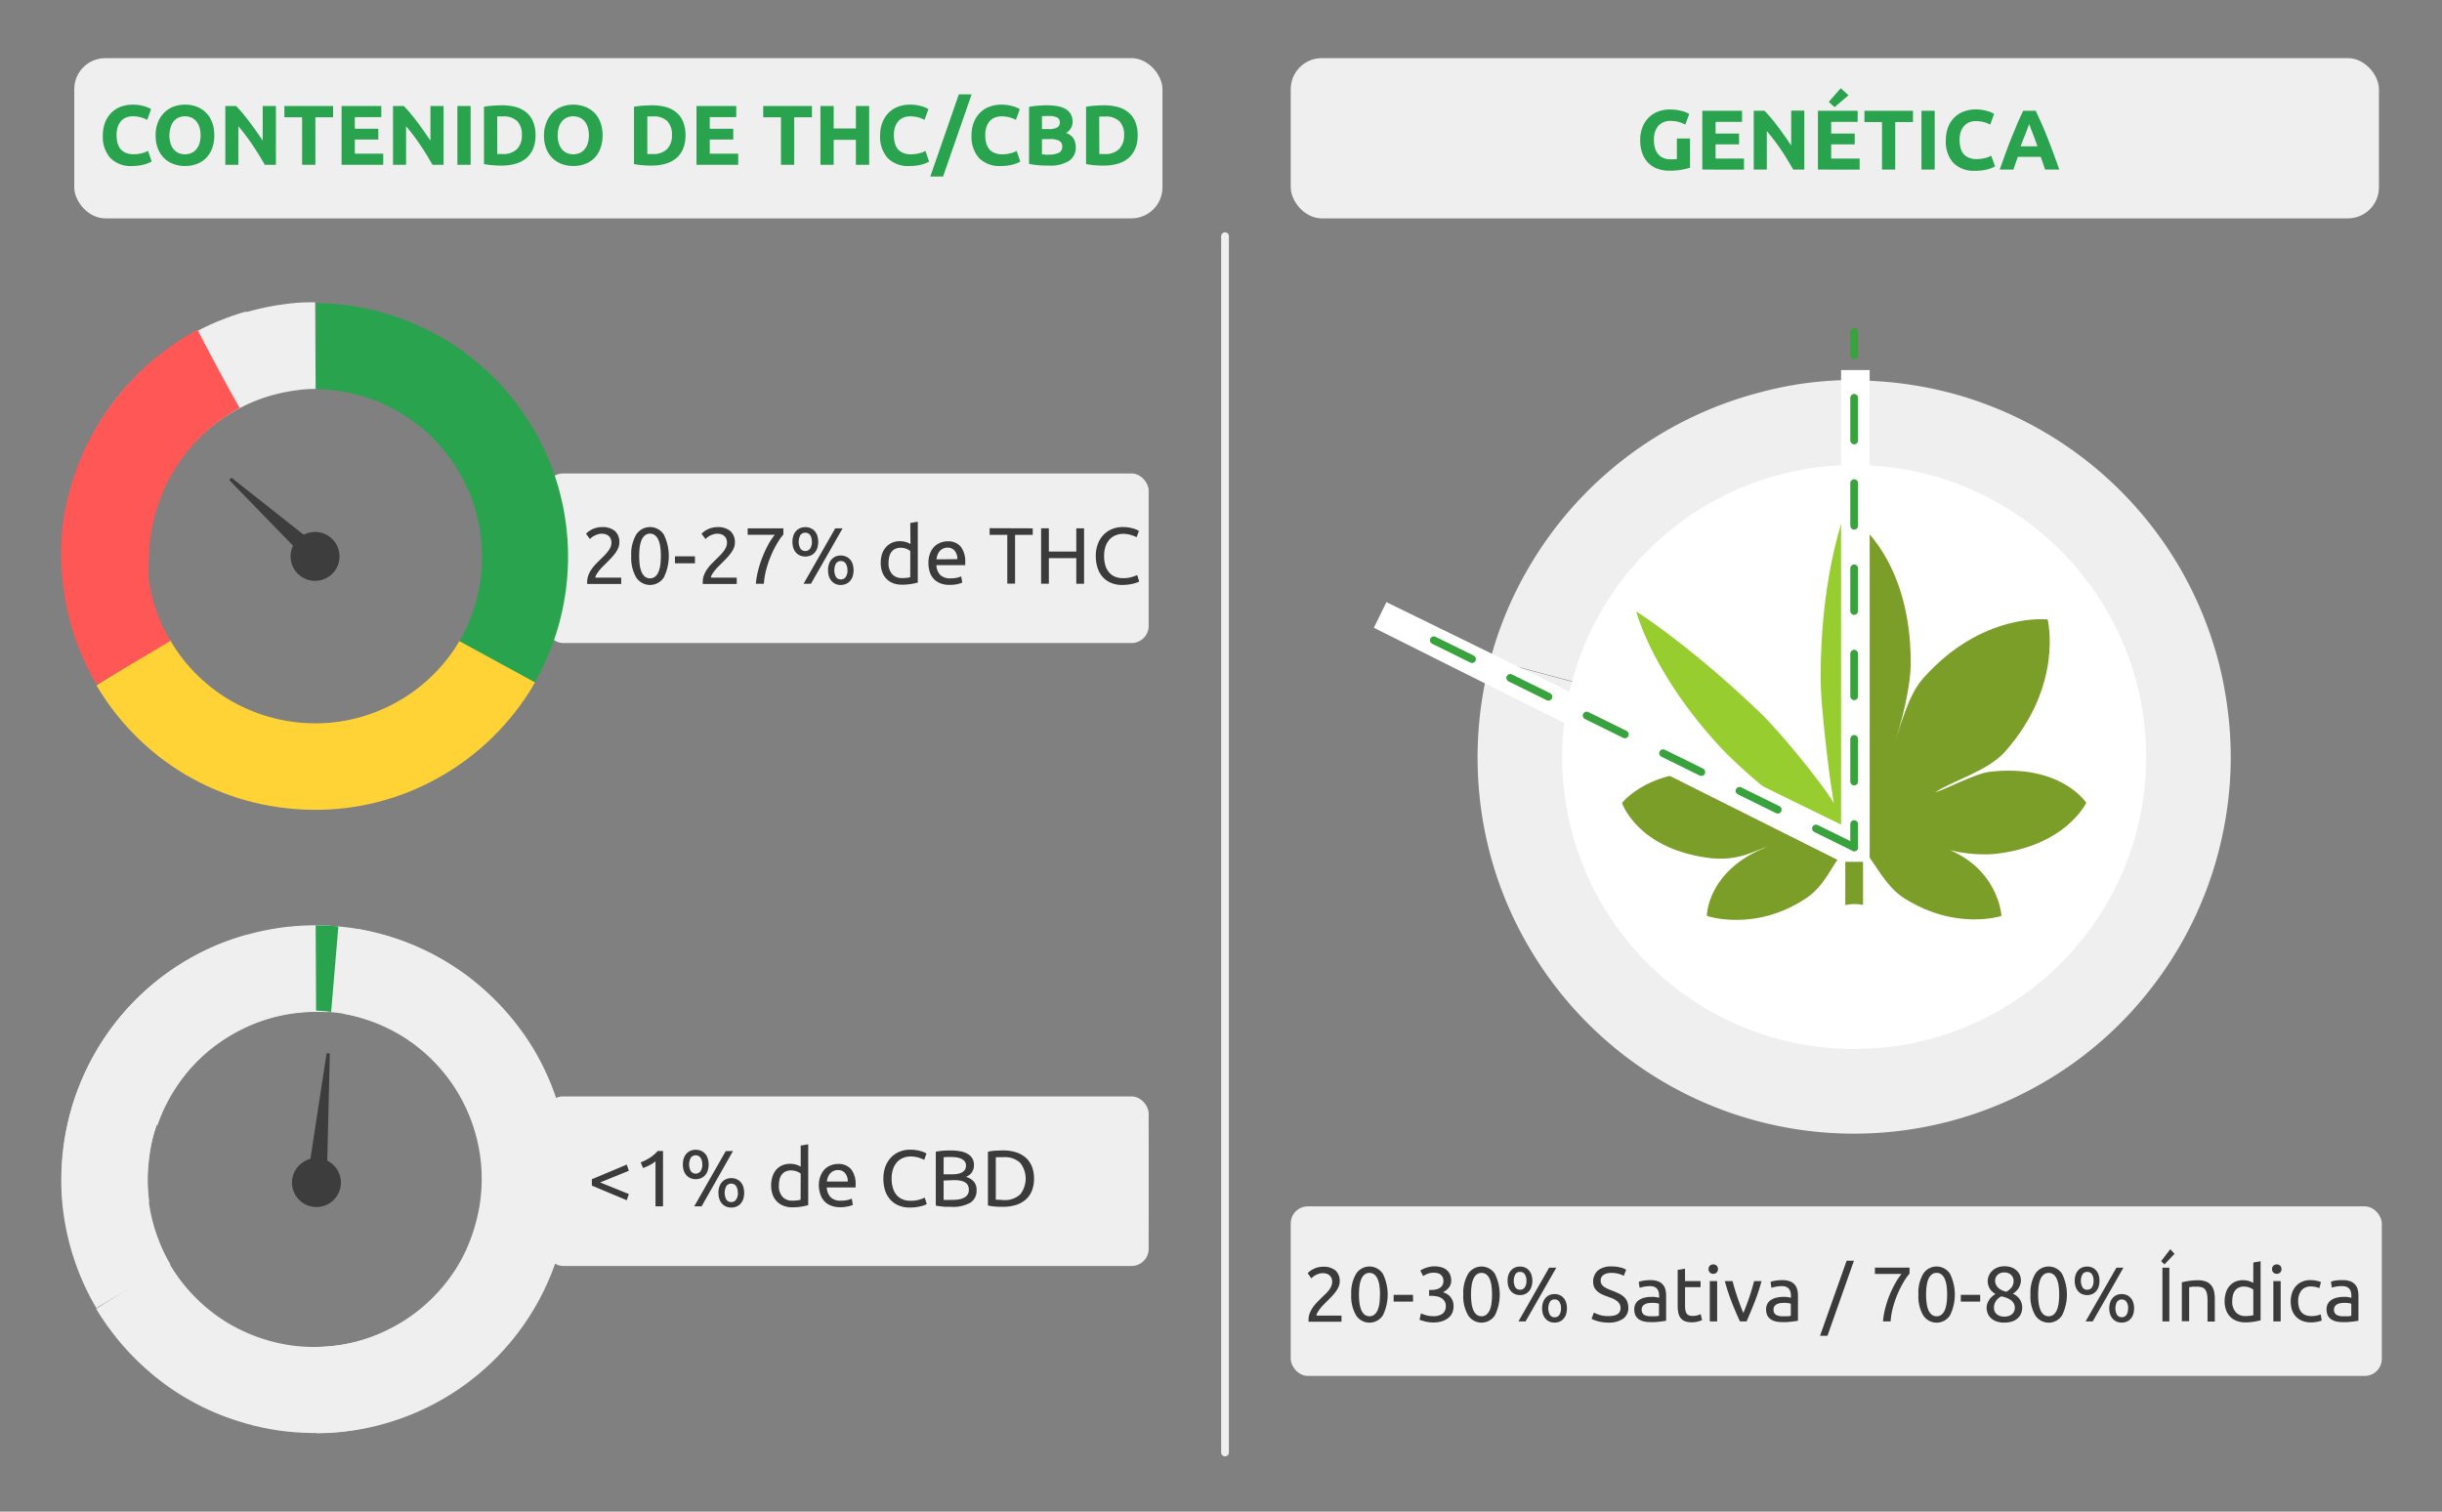 <svg id="Слой_1" data-name="Слой 1" xmlns="http://www.w3.org/2000/svg" xmlns:xlink="http://www.w3.org/1999/xlink" width="630" height="390" viewBox="0 0 630 390">
  <rect x="0" y="0" width="630" height="390" fill="#808080" stroke="none"/>
  <defs>
    <style>
      .cls-1 {
        fill: #efefef;
      }

      .cls-15, .cls-16, .cls-17, .cls-2, .cls-9 {
        fill: none;
      }

      .cls-3 {
        clip-path: url(#clip-path);
      }

      .cls-4 {
        clip-path: url(#clip-path-2);
      }

      .cls-5 {
        fill: #2aa34f;
      }

      .cls-6 {
        clip-path: url(#clip-path-3);
      }

      .cls-7 {
        clip-path: url(#clip-path-4);
      }

      .cls-8 {
        fill: #3d3d3d;
      }

      .cls-9 {
        stroke: #efefef;
      }

      .cls-15, .cls-16, .cls-17, .cls-9 {
        stroke-linecap: round;
        stroke-linejoin: round;
        stroke-width: 2px;
      }

      .cls-10 {
        fill: #fff;
      }

      .cls-11 {
        clip-path: url(#clip-path-5);
      }

      .cls-12 {
        fill: #7b9e28;
      }

      .cls-13 {
        clip-path: url(#clip-path-6);
      }

      .cls-14 {
        fill: #98cd30;
      }

      .cls-15, .cls-16, .cls-17 {
        stroke: #38a23c;
      }

      .cls-16 {
        stroke-dasharray: 11 11;
      }

      .cls-17 {
        stroke-dasharray: 10.99 10.99;
      }

      .cls-18 {
        clip-path: url(#clip-path-7);
      }

      .cls-19 {
        clip-path: url(#clip-path-8);
      }

      .cls-20 {
        fill: #ffd335;
      }

      .cls-21 {
        clip-path: url(#clip-path-9);
      }

      .cls-22 {
        fill: #ff5656;
      }

      .cls-23 {
        clip-path: url(#clip-path-10);
      }

      .cls-24 {
        fill: #3b3b3b;
      }
    </style>
    <clipPath id="clip-path">
      <path class="cls-1" d="M81.58,347.51a43.76,43.76,0,0,0,16.55-3.35,44.36,44.36,0,0,0,5.07-2.53,44.83,44.83,0,0,0,4.69-3.17,44.23,44.23,0,0,0,8-8,43.77,43.77,0,0,0,3.12-4.72,45.14,45.14,0,0,0,2.48-5.09,43.46,43.46,0,0,0,2.88-10.92,44.4,44.4,0,0,0,.34-5.65,42.85,42.85,0,0,0-1.53-11.2,46.37,46.37,0,0,0-1.83-5.36,45.05,45.05,0,0,0-2.53-5.06,42.37,42.37,0,0,0-3.17-4.69,42.07,42.07,0,0,0-12.73-11.12,45.1,45.1,0,0,0-5.09-2.48A41.16,41.16,0,0,0,81.2,261a43.88,43.88,0,0,0-16.55,3.36A43.5,43.5,0,0,0,39.5,293.22a42.07,42.07,0,0,0-1,5.56,43.91,43.91,0,0,0,0,11.3l-22,3a66,66,0,0,1-.59-8.55A65.39,65.39,0,0,1,56,243.82a67.34,67.34,0,0,1,16.5-4.49A65.71,65.71,0,0,1,121,252.09a69.08,69.08,0,0,1,6.46,5.63A66,66,0,0,1,138,271.23a65.36,65.36,0,0,1,6.6,15.77,66.89,66.89,0,0,1,1.72,8.4,69.77,69.77,0,0,1,.59,8.55,65,65,0,0,1-2.14,17A65.4,65.4,0,0,1,98.6,367.47a63.83,63.83,0,0,1-16.94,2.3"/>
    </clipPath>
    <clipPath id="clip-path-2">
      <path class="cls-2" d="M118.8,326.09a43.7,43.7,0,0,0,5.52-16,42.82,42.82,0,0,0,.05-11.31,43.52,43.52,0,0,0-1.08-5.55,45.79,45.79,0,0,0-1.78-5.38,44.11,44.11,0,0,0-5.61-9.8,42.37,42.37,0,0,0-12.65-11.2,43.59,43.59,0,0,0-16-5.51,44.74,44.74,0,0,0-5.65-.6,44.46,44.46,0,0,0-5.65.54,43.31,43.31,0,0,0-25.06,12.18,42.35,42.35,0,0,0-6.88,8.94,44,44,0,0,0-2.54,5,42.88,42.88,0,0,0-1.83,5.4,43.73,43.73,0,0,0-1.15,5.55,42.75,42.75,0,0,0-.05,11.3,44.15,44.15,0,0,0,2.86,11,46.28,46.28,0,0,0,2.5,5.1,43.64,43.64,0,0,0,6.82,9,45.53,45.53,0,0,0,4.23,3.75,42.53,42.53,0,0,0,4.71,3.16,44.7,44.7,0,0,0,5,2.54L56,364.71a66.81,66.81,0,0,1-7.66-3.84,64.54,64.54,0,0,1-13.49-10.52,61.76,61.76,0,0,1-5.61-6.48,63.87,63.87,0,0,1-4.72-7.14A65.44,65.44,0,0,1,49,247.38a66.74,66.74,0,0,1,7.69-3.77,65.28,65.28,0,0,1,33.65-4.26,66.72,66.72,0,0,1,24.15,8.36,62.47,62.47,0,0,1,7.06,4.78,64.19,64.19,0,0,1,6.42,5.68,65.84,65.84,0,0,1,10.32,13.63,63.87,63.87,0,0,1,6.48,15.83,64.95,64.95,0,0,1-.18,33.9,64,64,0,0,1-6.62,15.76"/>
    </clipPath>
    <clipPath id="clip-path-3">
      <path class="cls-2" d="M39.81,291.16a43.26,43.26,0,0,0-1.35,5.5A44.49,44.49,0,0,0,38,308a42.68,42.68,0,0,0,4.72,16.21,42.2,42.2,0,0,0,6.48,9.26,45.76,45.76,0,0,0,4.08,3.92,43.86,43.86,0,0,0,4.56,3.36,40.93,40.93,0,0,0,5,2.72,43.82,43.82,0,0,0,10.77,3.4,40.89,40.89,0,0,0,5.63.61A42.71,42.71,0,0,0,101,342.59a43.38,43.38,0,0,0,4.85-2.93,41.76,41.76,0,0,0,4.41-3.55,44.44,44.44,0,0,0,3.92-4.08,42.83,42.83,0,0,0,3.36-4.56,40.93,40.93,0,0,0,2.72-5,46.73,46.73,0,0,0,3.35-10.77,42.52,42.52,0,0,0,.62-5.63,44.53,44.53,0,0,0-.11-5.66,43.72,43.72,0,0,0-7.66-21.06,41.76,41.76,0,0,0-3.55-4.41,43.34,43.34,0,0,0-8.64-7.28,40.93,40.93,0,0,0-5-2.72,43.47,43.47,0,0,0-10.77-3.4l3.95-21.85a70.14,70.14,0,0,1,8.32,2.05,65.79,65.79,0,0,1,8,3.1,63.66,63.66,0,0,1,7.51,4.12,65.61,65.61,0,0,1,13.08,11,67.65,67.65,0,0,1,5.37,6.68A64.43,64.43,0,0,1,139.2,274a65.1,65.1,0,0,1,7.16,24.53,67.34,67.34,0,0,1-2.77,25.4,64.92,64.92,0,0,1-7.22,15.5,65.61,65.61,0,0,1-11,13.08,67.65,67.65,0,0,1-6.68,5.37,66.55,66.55,0,0,1-15.2,7.9,63.44,63.44,0,0,1-8.22,2.41,64.31,64.31,0,0,1-17,1.46,63.07,63.07,0,0,1-16.84-3A64.3,64.3,0,0,1,39,354.33a66.85,66.85,0,0,1-11.55-12.6,66.61,66.61,0,0,1-8-15.14,63.44,63.44,0,0,1-2.41-8.22,65.4,65.4,0,0,1,1.54-33.84"/>
    </clipPath>
    <clipPath id="clip-path-4">
      <path class="cls-2" d="M121.92,289.4a42.81,42.81,0,0,0-5.25-10,44.16,44.16,0,0,0-3.56-4.4,42.35,42.35,0,0,0-8.68-7.23,43.9,43.9,0,0,0-15.79-6,44.62,44.62,0,0,0-5.63-.6,24.64,24.64,0,0,0-5.66.14,42.21,42.21,0,0,0-5.59.88,46.25,46.25,0,0,0-5.42,1.62A41.93,41.93,0,0,0,61.18,266a44.25,44.25,0,0,0-4.83,3A43.18,43.18,0,0,0,48,276.66a41.38,41.38,0,0,0-3.32,4.58A42.61,42.61,0,0,0,40,291.52,41.38,41.38,0,0,0,38.66,297a40.88,40.88,0,0,0-.6,5.63,42.76,42.76,0,0,0,.14,5.66,42.21,42.21,0,0,0,.88,5.59,42.72,42.72,0,0,0,1.62,5.42,42.07,42.07,0,0,0,5.25,10,43.34,43.34,0,0,0,12.24,11.63A44.3,44.3,0,0,0,74,347a43.88,43.88,0,0,0,5.62.6,44.74,44.74,0,0,0,5.67-.14,44.2,44.2,0,0,0,5.59-.88,45.17,45.17,0,0,0,10.6-3.91l10.34,19.67a65.56,65.56,0,0,1-24.51,7.26,64.55,64.55,0,0,1-8.57.2,65.64,65.64,0,0,1-8.52-.91,64.51,64.51,0,0,1-16.33-5.09,65.15,65.15,0,0,1-14.46-9.11,63.05,63.05,0,0,1-6.21-5.91,63.79,63.79,0,0,1-5.38-6.67A65.45,65.45,0,0,1,16.06,310.3a62.86,62.86,0,0,1-.2-8.57,65.81,65.81,0,0,1,.9-8.52,64.31,64.31,0,0,1,2-8.33,65.68,65.68,0,0,1,3.08-8,67.62,67.62,0,0,1,4.09-7.53,65.11,65.11,0,0,1,5-6.93,63,63,0,0,1,5.91-6.21,63.83,63.83,0,0,1,6.66-5.37,66.37,66.37,0,0,1,7.3-4.48,65.46,65.46,0,0,1,24.51-7.26,64.47,64.47,0,0,1,8.57-.2,66,66,0,0,1,8.52.91,64.71,64.71,0,0,1,8.33,2A66.8,66.8,0,0,1,116.29,249a69.31,69.31,0,0,1,6.94,5,64.19,64.19,0,0,1,6.21,5.91,66.47,66.47,0,0,1,5.38,6.67,68.94,68.94,0,0,1,4.48,7.3,67.67,67.67,0,0,1,3.47,7.84"/>
    </clipPath>
    <clipPath id="clip-path-5">
      <polygon class="cls-2" points="478.35 119.98 480.64 218.61 361.1 160.85 542.21 449.23 555.41 136.18 478.35 119.98"/>
    </clipPath>
    <clipPath id="clip-path-6">
      <polygon class="cls-2" points="478.35 116.52 480.64 218.61 431.41 199.98 379.25 165.9 389.71 205.15 408.05 135.04 478.35 116.52"/>
    </clipPath>
    <clipPath id="clip-path-7">
      <path class="cls-2" d="M118.15,166.05a42.4,42.4,0,0,0,4.52-10.35,45,45,0,0,0,1.22-5.53,43.62,43.62,0,0,0-2.5-22.3,45.18,45.18,0,0,0-2.42-5.12,43.62,43.62,0,0,0-6.7-9.1,44.32,44.32,0,0,0-4.18-3.81,43.49,43.49,0,0,0-4.66-3.23,44.7,44.7,0,0,0-5-2.6,44,44,0,0,0-16.5-3.61,41.11,41.11,0,0,0-5.66.27,43,43,0,0,0-20.89,8.18,41.71,41.71,0,0,0-8.15,7.83A41.09,41.09,0,0,0,44,121.34a43.58,43.58,0,0,0-5.74,15.88,42.75,42.75,0,0,0-.21,11.3,43.42,43.42,0,0,0,2.71,11,44,44,0,0,0,5.47,9.89,40.59,40.59,0,0,0,3.65,4.33,41.56,41.56,0,0,0,8.84,7,44.77,44.77,0,0,0,5,2.61l-8.89,20.37a67.57,67.57,0,0,1-14.65-8.83,65.47,65.47,0,0,1-16.47-19.54,63.64,63.64,0,0,1-3.65-7.75,65.36,65.36,0,0,1-3.8-33.7,66.06,66.06,0,0,1,13.57-31.08A66.72,66.72,0,0,1,49.42,86.38a65.19,65.19,0,0,1,41.45-7.45,66.34,66.34,0,0,1,24,8.69,65.36,65.36,0,0,1,31.28,48.73,65.55,65.55,0,0,1-9,41.13"/>
    </clipPath>
    <clipPath id="clip-path-8">
      <path class="cls-2" d="M40,130.35a43.3,43.3,0,0,0-1.36,5.5,44.29,44.29,0,0,0-.61,5.62,42.5,42.5,0,0,0,2.56,16.67,41.77,41.77,0,0,0,2.28,5.18,40.45,40.45,0,0,0,2.93,4.84,42.83,42.83,0,0,0,3.54,4.42A44.3,44.3,0,0,0,58,179.85a43.77,43.77,0,0,0,27.07,6.62,42.94,42.94,0,0,0,11-2.45,45,45,0,0,0,5.18-2.28,43.38,43.38,0,0,0,4.85-2.93,46.8,46.8,0,0,0,4.41-3.54,43.35,43.35,0,0,0,7.27-8.65,47.44,47.44,0,0,0,2.73-5,43.88,43.88,0,0,0,3.9-22.07,43.17,43.17,0,0,0-2.45-11,45,45,0,0,0-2.28-5.18,43.17,43.17,0,0,0-2.92-4.84,47.35,47.35,0,0,0-3.55-4.42,43.62,43.62,0,0,0-24.39-13.4l3.87-21.88a65.39,65.39,0,0,1,30.71,14.4,66.64,66.64,0,0,1,6.19,5.93A65.53,65.53,0,0,1,142.83,121a67.41,67.41,0,0,1,2.41,8.23,66,66,0,0,1,1.46,17,67.67,67.67,0,0,1-.93,8.52,66.72,66.72,0,0,1-9.27,23.87,66.86,66.86,0,0,1-11,13.08A65.92,65.92,0,0,1,103.64,205a64.15,64.15,0,0,1-16.7,3.7,66.67,66.67,0,0,1-17.08-.76,63.78,63.78,0,0,1-8.32-2,66.76,66.76,0,0,1-8-3.09A64.39,64.39,0,0,1,46,198.72a63.47,63.47,0,0,1-6.9-5.08A65.6,65.6,0,0,1,27.57,181a65.84,65.84,0,0,1-10.28-23.4,62.11,62.11,0,0,1-1.3-8.47,67.14,67.14,0,0,1,2.76-25.4"/>
    </clipPath>
    <clipPath id="clip-path-9">
      <path class="cls-2" d="M81.58,186.65a46.49,46.49,0,0,0,5.65-.38,44.06,44.06,0,0,0,5.55-1.14,42.52,42.52,0,0,0,10.42-4.36A43.25,43.25,0,0,0,119,164.85a45.14,45.14,0,0,0,2.48-5.09,43.35,43.35,0,0,0-2.67-38.22,42.37,42.37,0,0,0-3.17-4.69,44.39,44.39,0,0,0-3.75-4.24,45.68,45.68,0,0,0-4.27-3.72,43.91,43.91,0,0,0-15.18-7.41,42.28,42.28,0,0,0-5.56-1.07,42.84,42.84,0,0,0-5.65-.34,43.88,43.88,0,0,0-16.55,3.36A41.57,41.57,0,0,0,59.58,106a43.89,43.89,0,0,0-4.69,3.18A42.8,42.8,0,0,0,38.5,137.92a41,41,0,0,0-.34,5.65,44.44,44.44,0,0,0,.39,5.65l-22,3a66,66,0,0,1-.59-8.55,64.48,64.48,0,0,1,4.87-25.09,66.81,66.81,0,0,1,3.76-7.7,64.93,64.93,0,0,1,4.72-7.15,66,66,0,0,1,12-12.14,64.58,64.58,0,0,1,7.1-4.81,65.4,65.4,0,0,1,32.72-8.9A65.69,65.69,0,0,1,98.06,80,65.6,65.6,0,0,1,127.5,96.86a67.91,67.91,0,0,1,5.68,6.41,66.94,66.94,0,0,1,4.8,7.1,65.36,65.36,0,0,1,6.6,15.77,66.89,66.89,0,0,1,1.72,8.4,69.61,69.61,0,0,1,.59,8.54,65,65,0,0,1-2.14,17A66.4,66.4,0,0,1,114.4,200a65.22,65.22,0,0,1-7.67,3.82,64.8,64.8,0,0,1-25,5.08"/>
    </clipPath>
    <clipPath id="clip-path-10">
      <path class="cls-2" d="M121.92,128.53a43.56,43.56,0,0,0-8.81-14.41,45.69,45.69,0,0,0-4.1-3.9,44.82,44.82,0,0,0-4.58-3.32,43.9,43.9,0,0,0-15.79-6,43.28,43.28,0,0,0-11.29-.46,43.92,43.92,0,0,0-5.59.88,46.25,46.25,0,0,0-5.42,1.62,42,42,0,0,0-5.18,2.29A43.67,43.67,0,0,0,48,115.87a43.42,43.42,0,0,0-9.84,31.63,42.62,42.62,0,0,0,.88,5.6A44.73,44.73,0,0,0,43,163.7a42.1,42.1,0,0,0,3,4.82,39.48,39.48,0,0,0,3.53,4.33,42.09,42.09,0,0,0,4.1,3.91,43.31,43.31,0,0,0,9.56,6,42.46,42.46,0,0,0,5.28,2A42.9,42.9,0,0,0,74,186.08a42.15,42.15,0,0,0,5.62.59,42.65,42.65,0,0,0,11.26-1,45.17,45.17,0,0,0,10.6-3.91l10.34,19.67a67.82,67.82,0,0,1-16,5.92,65.56,65.56,0,0,1-8.46,1.33,68.13,68.13,0,0,1-8.57.21,65.64,65.64,0,0,1-8.52-.91,63.92,63.92,0,0,1-8.33-2,66.18,66.18,0,0,1-15.53-7.18,63.15,63.15,0,0,1-13.14-10.91,63.79,63.79,0,0,1-5.38-6.67A65.45,65.45,0,0,1,16.1,149.41a62.86,62.86,0,0,1-.2-8.57A65.75,65.75,0,0,1,18.8,124a65.68,65.68,0,0,1,3.08-8A67.62,67.62,0,0,1,26,108.46a65.11,65.11,0,0,1,5-6.93,64.3,64.3,0,0,1,5.91-6.22A66.32,66.32,0,0,1,43.5,90,64.93,64.93,0,0,1,83.88,78.06a67.81,67.81,0,0,1,8.52.9,64.71,64.71,0,0,1,8.33,2,65.63,65.63,0,0,1,15.52,7.17,65.23,65.23,0,0,1,6.94,5A64.19,64.19,0,0,1,129.4,99a66.47,66.47,0,0,1,5.38,6.67,68.94,68.94,0,0,1,4.48,7.3,67.67,67.67,0,0,1,3.47,7.84"/>
    </clipPath>
  </defs>
  <g>
    <path class="cls-1" d="M81.58,347.51a43.76,43.76,0,0,0,16.55-3.35,44.36,44.36,0,0,0,5.07-2.53,44.83,44.83,0,0,0,4.69-3.17,44.23,44.23,0,0,0,8-8,43.77,43.77,0,0,0,3.12-4.72,45.14,45.14,0,0,0,2.48-5.09,43.46,43.46,0,0,0,2.88-10.92,44.4,44.4,0,0,0,.34-5.65,42.85,42.85,0,0,0-1.53-11.2,46.37,46.37,0,0,0-1.83-5.36,45.05,45.05,0,0,0-2.53-5.06,42.37,42.37,0,0,0-3.17-4.69,42.07,42.07,0,0,0-12.73-11.12,45.1,45.1,0,0,0-5.09-2.48A41.16,41.16,0,0,0,81.2,261a43.88,43.88,0,0,0-16.55,3.36A43.5,43.5,0,0,0,39.5,293.22a42.07,42.07,0,0,0-1,5.56,43.91,43.91,0,0,0,0,11.3l-22,3a66,66,0,0,1-.59-8.55A65.39,65.39,0,0,1,56,243.82a67.34,67.34,0,0,1,16.5-4.49A65.71,65.71,0,0,1,121,252.09a69.08,69.08,0,0,1,6.46,5.63A66,66,0,0,1,138,271.23a65.36,65.36,0,0,1,6.6,15.77,66.89,66.89,0,0,1,1.72,8.4,69.77,69.77,0,0,1,.59,8.55,65,65,0,0,1-2.14,17A65.4,65.4,0,0,1,98.6,367.47a63.83,63.83,0,0,1-16.94,2.3"/>
    <g class="cls-3">
      <polygon class="cls-1" points="16.84 267.9 81.37 305.34 70.63 265.78 60.4 230.62 16.84 267.9"/>
    </g>
  </g>
  <rect class="cls-1" x="140.85" y="122.15" width="155.49" height="43.75" rx="4.41"/>
  <rect class="cls-1" x="140.85" y="282.87" width="155.49" height="43.75" rx="4.41"/>
  <rect class="cls-1" x="332.99" y="311.24" width="281.48" height="43.75" rx="4.41"/>
  <rect class="cls-1" x="140.85" y="289.34" width="155.49" height="29.93" rx="4.41"/>
  <rect class="cls-1" x="135.79" y="128.34" width="109.71" height="30.19" rx="4.41"/>
  <rect class="cls-1" x="135.79" y="289.2" width="109.71" height="30.19" rx="4.41"/>
  <path class="cls-1" d="M69,240.08a65.33,65.33,0,0,0-41.75,27.76,64.86,64.86,0,0,0-7.51,15,1,1,0,0,1-.1.29l21,7.2a39.8,39.8,0,0,1,2.18-5.23,41.84,41.84,0,0,1,2.85-4.89,42.69,42.69,0,0,1,12-11.91,44.91,44.91,0,0,1,4.91-2.82,42.59,42.59,0,0,1,10.7-3.61,44.06,44.06,0,0,1,5.62-.72,44.54,44.54,0,0,1,5.66,0L86.08,239a64.65,64.65,0,0,0-8.58,0A67.25,67.25,0,0,0,69,240.08Z"/>
  <g class="cls-4">
    <polygon class="cls-5" points="81.26 201.5 173.76 299.21 88.88 220.1 81.76 304.78 81.26 201.5"/>
  </g>
  <g class="cls-6">
    <polygon class="cls-1" points="78.19 304.33 -11.31 360.21 184.48 403.89 181.5 256.29 95.4 207 78.19 304.33"/>
  </g>
  <g class="cls-7">
    <path class="cls-1" d="M81.5,305.51l-90.76-53S16.08,351.11,17,352.85s2.39-12.16,2.39-12.16l59.7-35.19"/>
  </g>
  <path class="cls-8" d="M80,299.51l4.21-27.42a.44.44,0,0,1,.47-.4.42.42,0,0,1,.4.47h0l-.69,29.1Z"/>
  <rect class="cls-1" x="19.16" y="15" width="280.74" height="41.34" rx="8"/>
  <rect class="cls-1" x="332.99" y="15" width="280.74" height="41.34" rx="8"/>
  <circle class="cls-8" cx="81.64" cy="305.11" r="6.31"/>
  <line class="cls-9" x1="316.04" y1="60.94" x2="316.04" y2="374.74"/>
  <g>
    <g>
      <path class="cls-1" d="M453.21,101.46a97.3,97.3,0,0,0-59,45.28,94.78,94.78,0,0,0-5.64,11.38,96.33,96.33,0,0,0-4.08,12l31.84,8.53a60.44,60.44,0,0,1,2.69-8,62.72,62.72,0,0,1,3.73-7.53,65.46,65.46,0,0,1,10.19-13.29,63.68,63.68,0,0,1,28.78-16.62,62.18,62.18,0,0,1,8.24-1.62,63.27,63.27,0,0,1,8.37-.56v-33a97.73,97.73,0,0,0-12.68.85A95.54,95.54,0,0,0,453.21,101.46Z"/>
      <path class="cls-1" d="M574.65,182.63a99.56,99.56,0,0,0-2.45-12.47,101.5,101.5,0,0,0-4.08-12,98.28,98.28,0,0,0-5.62-11.42,97.34,97.34,0,0,0-59-45.28,99.49,99.49,0,0,0-25.15-3.31v33a63.53,63.53,0,0,1,8.38.56,62.5,62.5,0,0,1,8.24,1.62,64.46,64.46,0,0,1,22.45,11.09,64.42,64.42,0,0,1,20.24,26.35,64.16,64.16,0,0,1,2.7,41.18,64.3,64.3,0,0,1-2.7,8,65.79,65.79,0,0,1-3.72,7.53,63.53,63.53,0,0,1-16.52,18.82,65.16,65.16,0,0,1-14.5,8.4,64.08,64.08,0,0,1-7.95,2.69,62.5,62.5,0,0,1-8.24,1.62,64.91,64.91,0,0,1-25-1.62,63.7,63.7,0,0,1-8-2.69,64.94,64.94,0,0,1-14.5-8.4,63.88,63.88,0,0,1-6.32-5.52A64.81,64.81,0,0,1,419,220a61.12,61.12,0,0,1-2.69-8,64.53,64.53,0,0,1,0-33.23l-31.81-8.56A97.91,97.91,0,0,0,382,208a96.44,96.44,0,0,0,6.54,24.51,94.78,94.78,0,0,0,5.64,11.38,97.09,97.09,0,0,0,132.7,35.56,96.26,96.26,0,0,0,28.49-25,96.69,96.69,0,0,0,16.79-34A97.94,97.94,0,0,0,574.65,208a95.21,95.21,0,0,0,0-25.35Z"/>
    </g>
    <circle class="cls-10" cx="478.35" cy="195.31" r="75.33"/>
  </g>
  <g class="cls-11">
    <g>
      <path class="cls-12" d="M514.78,220.3c18.26-2.06,23.44-13.19,23.44-13.19s-6.52-10.06-24.79-8c-3.85.43-11.12,4.41-14.18,5.32,4.18-2.9,13.49-5.42,18-10.48,15.28-17.26,11-34.13,11-34.13s-16.88-2-32.15,15.24c-3.91,4.41-5.61,12.11-7.66,17.16,2.05-5.05,4.5-14.95,4.5-21.31,0-27-14.52-36.75-14.52-36.75s-16.54,10.33-16.54,37.32c0,6.36,5.53,15.74,6.52,20.74-2.27-4-4.62-13.9-8.52-18.31-15.38-17.26-31.38-14.09-31.38-14.09S423,176.92,439.31,193c4.82,4.73,14.09,9.07,18.12,11.48-2.49-1.56-8.16-4.43-13.25-5-18.26-2.06-25.72,7.68-25.72,7.68s3.76,11.53,21.86,14.12c8.26,1.18,12.55-2,15.72-2.86-15.72,6.08-15.7,17.88-15.7,17.88s12.43,4.3,25.74-4.64c4.73-3.18,6.66-8.65,9.27-11.63h6c2.62,3,5.15,8.74,10,11.77,13.41,8.41,25,4.5,25,4.5s-.7-12.95-15.69-17.88C503.82,220.08,510.85,220.74,514.78,220.3Z"/>
      <path class="cls-12" d="M478.42,233.25a10.4,10.4,0,0,1,2.22.23V218.61h-4.58v14.9A10.94,10.94,0,0,1,478.42,233.25Z"/>
    </g>
  </g>
  <g class="cls-13">
    <path class="cls-14" d="M512.68,217c20.42-2.07,30.37-7.12,30.37-7.12s-10.83-3.88-31.55-2.12c-4.26.35-21.5,3-24.86,4,4.6-3.19,17.4-13.91,22.33-19.49,16.85-19,23-34.55,23-34.55s-15.76,7.82-32.6,26.85c-4.3,4.86-15.25,18.06-17.75,22.5a282.21,282.21,0,0,0,3-32.08c0-29.76-7.55-45.57-7.55-45.57s-7.37,15.93-7.37,45.68c0,7,2.35,26.69,3.45,32.2-2.5-4.43-13.63-18.23-19.19-23.55-18.36-17.58-31.83-26-31.83-26s3.85,15.39,20.93,34.19c7.07,7.78,18.73,16.7,23.09,19.66-3.37-1-19.1-2.54-23.44-2.73-22.26-.94-31.65,1-31.65,1s11.2,5.3,31.29,7.87a227.67,227.67,0,0,0,25.46.83C451.5,226.33,435.65,242,435.65,242a126.62,126.62,0,0,0,23.92-9.7,88.4,88.4,0,0,0,14.3-9.74l6.14-.2c3.06,2.81,9.25,6.61,14.52,10,13.32,8.62,24.4,9.62,24.4,9.62a95.15,95.15,0,0,0-32.43-24C490,218.22,508.35,217.43,512.68,217Z"/>
  </g>
  <rect class="cls-10" x="474.97" y="95.47" width="7.38" height="126.88"/>
  <polygon class="cls-10" points="479.76 215.09 479.93 221.39 475.06 222.35 354.43 161.96 357.68 155.35 479.76 215.09"/>
  <g>
    <line class="cls-15" x1="478.35" y1="85.64" x2="478.35" y2="91.64"/>
    <line class="cls-16" x1="478.35" y1="102.64" x2="478.35" y2="207.11"/>
    <line class="cls-15" x1="478.35" y1="212.61" x2="478.35" y2="218.61"/>
    <line class="cls-17" x1="478.35" y1="218.61" x2="361.1" y2="160.85"/>
  </g>
  <g class="cls-18">
    <polygon class="cls-5" points="81.89 42.67 173.03 141.66 138.83 191.4 80.96 145.94 81.89 42.67"/>
  </g>
  <g class="cls-19">
    <polygon class="cls-20" points="78.37 143.52 16.32 182.19 94.83 231.63 146.26 180.55 78.37 143.52"/>
  </g>
  <g class="cls-21">
    <polygon class="cls-1" points="16.84 107.04 81.37 144.48 70.63 104.92 60.4 69.76 16.84 107.04"/>
  </g>
  <circle class="cls-8" cx="81.34" cy="143.55" r="6.15"/>
  <path class="cls-8" d="M78.71,144,59.35,124.07a.46.46,0,0,1,.08-.63.45.45,0,0,1,.54,0L82.81,141.5Z"/>
  <path class="cls-1" d="M65.51,80a65.14,65.14,0,0,0-16,6.47,66,66,0,0,0-24.5,24,65.67,65.67,0,0,0-6.7,15.6.89.89,0,0,1-.08.31l21.39,5.94A43.82,43.82,0,0,1,41.73,127a46.63,46.63,0,0,1,2.63-5.12,43.61,43.61,0,0,1,11.39-12.73A45.8,45.8,0,0,1,60.54,106a43.64,43.64,0,0,1,10.59-4.28,46.54,46.54,0,0,1,5.63-1.06,30.45,30.45,0,0,1,4.67-.31L81.3,78A48.94,48.94,0,0,0,74,78.4,66.42,66.42,0,0,0,65.51,80Z"/>
  <path class="cls-22" d="M43.44,89.8a65.31,65.31,0,0,0-6.8,5.63,68.42,68.42,0,0,0-11.09,13.72,67.65,67.65,0,0,0-9.15,24.7,54.41,54.41,0,0,0-.65,8.06,79.91,79.91,0,0,0,.62,9.4v.31l22-2.49a44.08,44.08,0,0,1,.07-5.86,43.58,43.58,0,0,1,.54-5.81,48.26,48.26,0,0,1,1.33-5.71,46.09,46.09,0,0,1,2-5.48,44.89,44.89,0,0,1,6.11-9.91,43.36,43.36,0,0,1,4-4.29,44.41,44.41,0,0,1,9.42-6.82c-2.13-3.58-8.11-14.76-10.88-20.17A67.66,67.66,0,0,0,43.44,89.8Z"/>
  <circle class="cls-8" cx="81.27" cy="143.55" r="6.31"/>
  <g class="cls-23">
    <path class="cls-22" d="M81.5,144.65-9,77.88S2.39,193.26,3.31,195s16.12-15.14,16.12-15.14l59.66-35.22"/>
  </g>
  <g>
    <path class="cls-24" d="M154.82,305.07l7.42,3-.55,1.59-9-3.77v-1.65l9-3.78.55,1.59Z"/>
    <path class="cls-24" d="M165.29,299.89a13.23,13.23,0,0,0,2.32-1.16,9.59,9.59,0,0,0,2.07-1.78h1.37v14.29h-1.94V299.61a5,5,0,0,1-.62.47,6.59,6.59,0,0,1-.79.47,11.29,11.29,0,0,1-1.81.79Z"/>
    <path class="cls-24" d="M176.17,300.43a5,5,0,0,1,.25-1.63,3.36,3.36,0,0,1,.7-1.18,2.91,2.91,0,0,1,1.06-.74,3.72,3.72,0,0,1,2.63,0,3,3,0,0,1,1.06.74,3.36,3.36,0,0,1,.7,1.18,5.44,5.44,0,0,1,0,3.26,3.5,3.5,0,0,1-.7,1.19,3.1,3.1,0,0,1-1.06.73,3.58,3.58,0,0,1-2.63,0,3,3,0,0,1-1.06-.73,3.5,3.5,0,0,1-.7-1.19A5,5,0,0,1,176.17,300.43Zm5,0a3,3,0,0,0-.44-1.74,1.57,1.57,0,0,0-2.51,0,3.66,3.66,0,0,0,0,3.48,1.57,1.57,0,0,0,2.51,0A3,3,0,0,0,181.19,300.43Zm7.94-3.48L181,311.24h-1.9L187.22,297Zm-3.77,10.8a4.76,4.76,0,0,1,.26-1.63,3.3,3.3,0,0,1,.7-1.18,2.84,2.84,0,0,1,1.05-.73,3.37,3.37,0,0,1,1.32-.25,3.32,3.32,0,0,1,1.31.25,2.88,2.88,0,0,1,1.06.73,3.46,3.46,0,0,1,.7,1.18,5.44,5.44,0,0,1,0,3.26,3.41,3.41,0,0,1-.7,1.19,2.88,2.88,0,0,1-1.06.73,3.32,3.32,0,0,1-1.31.25,3.37,3.37,0,0,1-1.32-.25,2.84,2.84,0,0,1-1.05-.73,3.26,3.26,0,0,1-.7-1.19A4.72,4.72,0,0,1,185.36,307.75Zm5,0a3,3,0,0,0-.44-1.74,1.43,1.43,0,0,0-1.25-.63,1.45,1.45,0,0,0-1.26.63,3.68,3.68,0,0,0,0,3.49,1.45,1.45,0,0,0,1.26.63,1.43,1.43,0,0,0,1.25-.63A3,3,0,0,0,190.38,307.75Z"/>
    <path class="cls-24" d="M206.57,295.56l1.94-.33v15.7c-.44.12-1,.25-1.71.37a13.27,13.27,0,0,1-2.4.19,6,6,0,0,1-2.26-.4,4.78,4.78,0,0,1-1.71-1.11,4.87,4.87,0,0,1-1.1-1.76,6.68,6.68,0,0,1-.39-2.34,7.41,7.41,0,0,1,.33-2.27,5,5,0,0,1,.95-1.78,4.35,4.35,0,0,1,1.53-1.15,4.92,4.92,0,0,1,2.08-.41,5.23,5.23,0,0,1,1.66.24,5.77,5.77,0,0,1,1.08.48Zm0,7.22a4.26,4.26,0,0,0-2.49-.82,3.17,3.17,0,0,0-1.43.3,2.66,2.66,0,0,0-1,.82,3.46,3.46,0,0,0-.54,1.25,7,7,0,0,0-.17,1.55,4.09,4.09,0,0,0,.94,2.89,3.22,3.22,0,0,0,2.51,1,9.5,9.5,0,0,0,1.32-.08,6.08,6.08,0,0,0,.83-.15Z"/>
    <path class="cls-24" d="M211.25,305.9a6.76,6.76,0,0,1,.42-2.49,5.19,5.19,0,0,1,1.11-1.76,4.29,4.29,0,0,1,1.58-1,4.89,4.89,0,0,1,1.84-.35,4.21,4.21,0,0,1,3.36,1.35,6.15,6.15,0,0,1,1.17,4.11V306a2.06,2.06,0,0,1,0,.36h-7.43a3.89,3.89,0,0,0,1,2.54,3.6,3.6,0,0,0,2.67.87,7.12,7.12,0,0,0,1.73-.18,6.84,6.84,0,0,0,1.05-.34l.27,1.61a6.09,6.09,0,0,1-1.24.39,8.77,8.77,0,0,1-2,.21,6.31,6.31,0,0,1-2.45-.43,4.55,4.55,0,0,1-1.7-1.16,4.74,4.74,0,0,1-1-1.77A7.51,7.51,0,0,1,211.25,305.9Zm7.46-1.06a3.23,3.23,0,0,0-.66-2.13,2.27,2.27,0,0,0-1.87-.83,2.59,2.59,0,0,0-1.18.25,2.89,2.89,0,0,0-.87.67,3.2,3.2,0,0,0-.55.95,4.67,4.67,0,0,0-.26,1.09Z"/>
    <path class="cls-24" d="M234.71,311.55a7.52,7.52,0,0,1-2.78-.5,6,6,0,0,1-2.15-1.44,6.47,6.47,0,0,1-1.39-2.34,9.5,9.5,0,0,1-.49-3.19,8.6,8.6,0,0,1,.55-3.19,7,7,0,0,1,1.5-2.34,6.32,6.32,0,0,1,2.19-1.44,7.25,7.25,0,0,1,2.68-.49,9.58,9.58,0,0,1,2.87.41,6.73,6.73,0,0,1,.87.33,3.48,3.48,0,0,1,.45.25l-.58,1.65a2.69,2.69,0,0,0-.54-.27c-.24-.1-.51-.19-.81-.29a6.39,6.39,0,0,0-1-.24,6.47,6.47,0,0,0-1.08-.09,5.22,5.22,0,0,0-2.06.39,4.25,4.25,0,0,0-1.57,1.13,5.18,5.18,0,0,0-1,1.81,7.68,7.68,0,0,0-.35,2.38,8.11,8.11,0,0,0,.31,2.33,5.12,5.12,0,0,0,.9,1.81,4.06,4.06,0,0,0,1.52,1.16,5,5,0,0,0,2.12.42,8,8,0,0,0,2.32-.29,12,12,0,0,0,1.38-.52l.52,1.65a2.71,2.71,0,0,1-.52.26,8.83,8.83,0,0,1-.94.3c-.38.09-.82.18-1.32.25A13.58,13.58,0,0,1,234.71,311.55Z"/>
    <path class="cls-24" d="M245.34,311.36c-.29,0-.6,0-1,0s-.68,0-1-.06l-1-.1a7.22,7.22,0,0,1-.92-.17V297.15a7.29,7.29,0,0,1,.92-.16l1-.11,1-.06.94,0a13.4,13.4,0,0,1,2.35.19,5.74,5.74,0,0,1,1.9.63,3.39,3.39,0,0,1,1.27,1.16,3.19,3.19,0,0,1,.46,1.77,3.16,3.16,0,0,1-.56,1.93,3.38,3.38,0,0,1-1.51,1.13,4.36,4.36,0,0,1,2,1.17,3.22,3.22,0,0,1,.75,2.27,3.64,3.64,0,0,1-1.6,3.23A9.23,9.23,0,0,1,245.34,311.36Zm-1.9-8.39h2.13a10.43,10.43,0,0,0,1.42-.1,3.44,3.44,0,0,0,1.16-.38,2,2,0,0,0,.78-.7,1.94,1.94,0,0,0,.28-1.09,1.82,1.82,0,0,0-.29-1,2.17,2.17,0,0,0-.81-.68,4.34,4.34,0,0,0-1.2-.39,8.54,8.54,0,0,0-1.46-.12l-1.21,0-.8.06Zm0,1.61v5l.55,0a5.78,5.78,0,0,0,.63,0h.85a13,13,0,0,0,1.7-.11,5,5,0,0,0,1.41-.4,2.42,2.42,0,0,0,1-.81,2.13,2.13,0,0,0,.37-1.3,2.39,2.39,0,0,0-.27-1.18,2,2,0,0,0-.79-.78,3.73,3.73,0,0,0-1.22-.41,9.49,9.49,0,0,0-1.58-.12Z"/>
    <path class="cls-24" d="M266.76,304.08a8.17,8.17,0,0,1-.59,3.23,6,6,0,0,1-1.65,2.27,7.06,7.06,0,0,1-2.55,1.34,11.11,11.11,0,0,1-3.25.44c-.59,0-1.23,0-1.94-.07a11.51,11.51,0,0,1-1.91-.28V297.15a11.51,11.51,0,0,1,1.91-.28c.71,0,1.35-.07,1.94-.07a11.45,11.45,0,0,1,3.25.44,7.07,7.07,0,0,1,2.55,1.35,5.92,5.92,0,0,1,1.65,2.26A8.2,8.2,0,0,1,266.76,304.08Zm-7.88,5.53a5.79,5.79,0,0,0,4.31-1.45,6.56,6.56,0,0,0,0-8.15,5.79,5.79,0,0,0-4.31-1.46l-1.32,0c-.32,0-.54,0-.66.05v10.93l.66,0Z"/>
  </g>
  <g>
    <path class="cls-24" d="M345.63,330.61a3.38,3.38,0,0,1-.3,1.39,6.52,6.52,0,0,1-.78,1.32,14,14,0,0,1-1.09,1.28c-.41.42-.81.83-1.22,1.23l-.8.8c-.3.3-.59.63-.86,1a8.58,8.58,0,0,0-.68,1,1.61,1.61,0,0,0-.27.8h6.46v1.58h-8.51a1.94,1.94,0,0,1,0-.24v-.22a4.78,4.78,0,0,1,.32-1.75,7.05,7.05,0,0,1,.82-1.53,11.17,11.17,0,0,1,1.13-1.36l1.24-1.24c.34-.32.66-.64,1-.95a11,11,0,0,0,.81-.94,4.64,4.64,0,0,0,.57-1,2.75,2.75,0,0,0,.21-1.06,2.41,2.41,0,0,0-.19-1,2,2,0,0,0-.52-.7,2,2,0,0,0-.76-.41,3.1,3.1,0,0,0-.92-.13,3.29,3.29,0,0,0-1.07.16,5.06,5.06,0,0,0-.87.37,3.07,3.07,0,0,0-.65.44l-.41.35-.93-1.32a4.2,4.2,0,0,1,.55-.49,4.49,4.49,0,0,1,.87-.55,5.78,5.78,0,0,1,1.13-.44,4.92,4.92,0,0,1,1.36-.18,4.77,4.77,0,0,1,3.31,1A3.65,3.65,0,0,1,345.63,330.61Z"/>
    <path class="cls-24" d="M348.6,334a9.68,9.68,0,0,1,1.25-5.36,4.11,4.11,0,0,1,6.91,0,12.2,12.2,0,0,1,0,10.72,4.11,4.11,0,0,1-6.91,0A9.7,9.7,0,0,1,348.6,334Zm7.42,0a18.44,18.44,0,0,0-.13-2.16,7,7,0,0,0-.45-1.78,3.12,3.12,0,0,0-.84-1.21,2.09,2.09,0,0,0-2.59,0,3.12,3.12,0,0,0-.84,1.21,7,7,0,0,0-.45,1.78,18,18,0,0,0,0,4.32,7.12,7.12,0,0,0,.45,1.78,3.19,3.19,0,0,0,.84,1.21,2.09,2.09,0,0,0,2.59,0,3.19,3.19,0,0,0,.84-1.21,7.12,7.12,0,0,0,.45-1.78A18.44,18.44,0,0,0,356,334Z"/>
    <path class="cls-24" d="M359.54,334.07h5v1.74h-5Z"/>
    <path class="cls-24" d="M369.65,339.57a3.81,3.81,0,0,0,2.58-.7A2.42,2.42,0,0,0,373,337a2.32,2.32,0,0,0-.32-1.28,2.5,2.5,0,0,0-.85-.83,3.52,3.52,0,0,0-1.23-.44,7.43,7.43,0,0,0-1.42-.13h-.49v-1.52h.67a5.46,5.46,0,0,0,1-.1,3.1,3.1,0,0,0,1-.36,2.15,2.15,0,0,0,.73-.71,2.08,2.08,0,0,0,.29-1.13,2,2,0,0,0-.21-1,1.82,1.82,0,0,0-.53-.66,2,2,0,0,0-.77-.37,3.93,3.93,0,0,0-.92-.11,4.34,4.34,0,0,0-1.66.28,6.69,6.69,0,0,0-1.14.58l-.73-1.42a4.73,4.73,0,0,1,.62-.35,5.44,5.44,0,0,1,.84-.35,6.93,6.93,0,0,1,1-.27,5.16,5.16,0,0,1,1.13-.11A6.09,6.09,0,0,1,372,327a3.56,3.56,0,0,1,1.34.76,3.11,3.11,0,0,1,.79,1.16,4,4,0,0,1,.26,1.45,2.84,2.84,0,0,1-.63,1.85,4.14,4.14,0,0,1-1.52,1.17,4.31,4.31,0,0,1,1.06.46,3.35,3.35,0,0,1,.88.76,3.92,3.92,0,0,1,.61,1.06A3.76,3.76,0,0,1,375,337a4.4,4.4,0,0,1-.32,1.67,3.39,3.39,0,0,1-1,1.33,5,5,0,0,1-1.65.88,7.76,7.76,0,0,1-2.35.32,8.09,8.09,0,0,1-1.08-.08c-.37-.06-.72-.12-1-.2s-.61-.16-.86-.24a5.37,5.37,0,0,1-.52-.2l.36-1.62c.23.1.61.24,1.15.42A6.44,6.44,0,0,0,369.65,339.57Z"/>
    <path class="cls-24" d="M377.51,334a9.68,9.68,0,0,1,1.25-5.36,4.11,4.11,0,0,1,6.9,0,12.12,12.12,0,0,1,0,10.72,4.11,4.11,0,0,1-6.9,0A9.7,9.7,0,0,1,377.51,334Zm7.41,0a16.5,16.5,0,0,0-.13-2.16,6.62,6.62,0,0,0-.44-1.78,3.12,3.12,0,0,0-.84-1.21,2.1,2.1,0,0,0-2.6,0,3.12,3.12,0,0,0-.84,1.21,7,7,0,0,0-.44,1.78,18,18,0,0,0,0,4.32,7.13,7.13,0,0,0,.44,1.78,3.19,3.19,0,0,0,.84,1.21,2.1,2.1,0,0,0,2.6,0,3.19,3.19,0,0,0,.84-1.21,6.72,6.72,0,0,0,.44-1.78A16.5,16.5,0,0,0,384.92,334Z"/>
    <path class="cls-24" d="M388.94,330.45a4.73,4.73,0,0,1,.24-1.58,3.28,3.28,0,0,1,.68-1.15,2.77,2.77,0,0,1,1-.71,3.35,3.35,0,0,1,1.28-.24,3.3,3.3,0,0,1,1.27.24,2.8,2.8,0,0,1,1,.71,3.26,3.26,0,0,1,.67,1.15,5.12,5.12,0,0,1,0,3.16,3.35,3.35,0,0,1-.67,1.15,2.93,2.93,0,0,1-1,.71,3.3,3.3,0,0,1-1.27.24,3.35,3.35,0,0,1-1.28-.24,2.89,2.89,0,0,1-1-.71,3.37,3.37,0,0,1-.68-1.15A4.77,4.77,0,0,1,388.94,330.45Zm4.86,0a2.88,2.88,0,0,0-.43-1.69,1.38,1.38,0,0,0-1.21-.61,1.4,1.4,0,0,0-1.22.61,3.61,3.61,0,0,0,0,3.38,1.4,1.4,0,0,0,1.22.61,1.38,1.38,0,0,0,1.21-.61A2.88,2.88,0,0,0,393.8,330.45Zm7.7-3.38-7.93,13.86h-1.84l7.92-13.86Zm-3.65,10.48a4.73,4.73,0,0,1,.24-1.58,3.19,3.19,0,0,1,.68-1.15,2.89,2.89,0,0,1,1-.71,3.53,3.53,0,0,1,2.56,0,2.89,2.89,0,0,1,1,.71,3.19,3.19,0,0,1,.68,1.15,5.32,5.32,0,0,1,0,3.16,3.28,3.28,0,0,1-.68,1.15,2.89,2.89,0,0,1-1,.71,3.53,3.53,0,0,1-2.56,0,2.89,2.89,0,0,1-1-.71,3.28,3.28,0,0,1-.68-1.15A4.73,4.73,0,0,1,397.85,337.55Zm4.86,0a2.93,2.93,0,0,0-.42-1.69,1.4,1.4,0,0,0-1.22-.61,1.37,1.37,0,0,0-1.21.61,3.54,3.54,0,0,0,0,3.38,1.39,1.39,0,0,0,1.21.61,1.42,1.42,0,0,0,1.22-.61A3,3,0,0,0,402.71,337.55Z"/>
    <path class="cls-24" d="M415,339.55c2.05,0,3.08-.7,3.08-2.08a2.08,2.08,0,0,0-.28-1.09,2.61,2.61,0,0,0-.74-.78A5.07,5.07,0,0,0,416,335c-.4-.16-.82-.32-1.27-.48a12.71,12.71,0,0,1-1.46-.59,5.33,5.33,0,0,1-1.19-.78,3.23,3.23,0,0,1-.8-1.07,3.9,3.9,0,0,1,1-4.34,5.34,5.34,0,0,1,3.46-1A9.18,9.18,0,0,1,418,327a5.06,5.06,0,0,1,1.53.59l-.62,1.58a5.17,5.17,0,0,0-1.27-.51,6.76,6.76,0,0,0-2-.25,4.44,4.44,0,0,0-1.05.12,2.73,2.73,0,0,0-.85.36,1.88,1.88,0,0,0-.58.61,1.7,1.7,0,0,0-.21.87,1.84,1.84,0,0,0,.22.94,2.34,2.34,0,0,0,.63.67,5.94,5.94,0,0,0,.94.53c.36.16.76.32,1.19.48.61.24,1.16.48,1.67.72a5.47,5.47,0,0,1,1.32.86,3.4,3.4,0,0,1,.86,1.19,4.19,4.19,0,0,1,.3,1.67,3.26,3.26,0,0,1-1.35,2.8,6.36,6.36,0,0,1-3.79,1,10.18,10.18,0,0,1-1.53-.11c-.47-.08-.88-.16-1.25-.26a7.85,7.85,0,0,1-.94-.32c-.26-.11-.47-.21-.62-.29l.59-1.6a9.76,9.76,0,0,0,1.42.58A7.45,7.45,0,0,0,415,339.55Z"/>
    <path class="cls-24" d="M425.78,330.27a5.39,5.39,0,0,1,1.92.29,3,3,0,0,1,1.93,2.08,5.82,5.82,0,0,1,.2,1.61v6.5l-.67.11-1,.13-1.18.11c-.43,0-.85,0-1.27,0a7,7,0,0,1-1.64-.18,3.75,3.75,0,0,1-1.3-.57,2.7,2.7,0,0,1-.85-1,3.62,3.62,0,0,1-.3-1.54,2.9,2.9,0,0,1,.36-1.48,2.63,2.63,0,0,1,1-1,4.25,4.25,0,0,1,1.41-.56,7.87,7.87,0,0,1,1.71-.18l.58,0a4.78,4.78,0,0,1,.58.08l.48.09.28.06v-.52a4,4,0,0,0-.1-.91,2.16,2.16,0,0,0-.36-.8,1.84,1.84,0,0,0-.72-.56,2.88,2.88,0,0,0-1.19-.21A8.75,8.75,0,0,0,424,332a6.23,6.23,0,0,0-1,.27l-.23-1.54a5.79,5.79,0,0,1,1.22-.31A10.63,10.63,0,0,1,425.78,330.27Zm.16,9.32c.45,0,.85,0,1.19,0a5.69,5.69,0,0,0,.86-.11v-3.1a2,2,0,0,0-.66-.17,6.92,6.92,0,0,0-1.1-.07,7,7,0,0,0-.9.06,2.67,2.67,0,0,0-.87.25,1.8,1.8,0,0,0-.66.52,1.33,1.33,0,0,0-.27.87,1.5,1.5,0,0,0,.65,1.39A3.4,3.4,0,0,0,425.94,339.59Z"/>
    <path class="cls-24" d="M434.72,330.53h4v1.56h-4v4.8a5.77,5.77,0,0,0,.12,1.29,2,2,0,0,0,.36.8,1.35,1.35,0,0,0,.61.41,2.72,2.72,0,0,0,.85.12,4.25,4.25,0,0,0,1.37-.19l.72-.27.36,1.54a7.65,7.65,0,0,1-1,.35,5.68,5.68,0,0,1-1.62.21,4.92,4.92,0,0,1-1.77-.27,2.61,2.61,0,0,1-1.13-.81,3.39,3.39,0,0,1-.6-1.33,9,9,0,0,1-.17-1.83v-9.28l1.89-.32Z"/>
    <path class="cls-24" d="M442,328.65a1.2,1.2,0,0,1-.86-.33,1.15,1.15,0,0,1-.36-.89,1.14,1.14,0,0,1,.36-.89,1.2,1.2,0,0,1,.86-.33,1.22,1.22,0,0,1,.86.33,1.13,1.13,0,0,1,.35.89,1.15,1.15,0,0,1-.35.89A1.22,1.22,0,0,1,442,328.65Zm1,12.28H441.1v-10.4H443Z"/>
    <path class="cls-24" d="M454.45,330.53a53.25,53.25,0,0,1-1.86,5.6c-.71,1.79-1.39,3.38-2,4.8h-1.7c-.67-1.42-1.35-3-2.06-4.8a51,51,0,0,1-1.85-5.6h2c.16.65.36,1.35.58,2.09s.46,1.47.71,2.2.5,1.43.76,2.11.5,1.29.73,1.82c.23-.53.47-1.14.73-1.82s.51-1.38.76-2.11.48-1.46.7-2.2.42-1.44.58-2.09Z"/>
    <path class="cls-24" d="M459.79,330.27a5.39,5.39,0,0,1,1.92.29,3,3,0,0,1,1.93,2.08,5.81,5.81,0,0,1,.21,1.61v6.5l-.68.11-1,.13-1.18.11c-.43,0-.85,0-1.27,0a7,7,0,0,1-1.64-.18,3.62,3.62,0,0,1-1.29-.57,2.63,2.63,0,0,1-.86-1,3.62,3.62,0,0,1-.3-1.54,2.9,2.9,0,0,1,.36-1.48,2.63,2.63,0,0,1,1-1,4.3,4.3,0,0,1,1.42-.56,7.77,7.77,0,0,1,1.7-.18l.59,0a4.89,4.89,0,0,1,.57.08l.48.09.28.06v-.52a4,4,0,0,0-.1-.91,2.16,2.16,0,0,0-.36-.8,1.84,1.84,0,0,0-.72-.56,2.88,2.88,0,0,0-1.19-.21A8.75,8.75,0,0,0,458,332a6.51,6.51,0,0,0-1,.27l-.22-1.54a5.49,5.49,0,0,1,1.21-.31A10.63,10.63,0,0,1,459.79,330.27Zm.17,9.32c.44,0,.84,0,1.18,0a5.52,5.52,0,0,0,.86-.11v-3.1a2,2,0,0,0-.66-.17,6.92,6.92,0,0,0-1.1-.07,7.28,7.28,0,0,0-.9.06,2.67,2.67,0,0,0-.87.25,1.8,1.8,0,0,0-.66.52,1.33,1.33,0,0,0-.26.87,1.49,1.49,0,0,0,.64,1.39A3.44,3.44,0,0,0,460,339.59Z"/>
    <path class="cls-24" d="M471.46,344.63h-1.92l6.86-19.36h1.89Z"/>
    <path class="cls-24" d="M485.78,340.93a19.69,19.69,0,0,1,.58-3.37,26.62,26.62,0,0,1,1.13-3.44A26.18,26.18,0,0,1,489,331a14.85,14.85,0,0,1,1.57-2.33H483.7v-1.62h8.93v1.54a14.25,14.25,0,0,0-1.48,2.09,25.05,25.05,0,0,0-1.53,3,25.54,25.54,0,0,0-1.23,3.52,18,18,0,0,0-.64,3.73Z"/>
    <path class="cls-24" d="M494.92,334a9.68,9.68,0,0,1,1.24-5.36,4.11,4.11,0,0,1,6.91,0,12.12,12.12,0,0,1,0,10.72,4.11,4.11,0,0,1-6.91,0A9.7,9.7,0,0,1,494.92,334Zm7.41,0a16.5,16.5,0,0,0-.13-2.16,7.47,7.47,0,0,0-.44-1.78,3,3,0,0,0-.85-1.21,1.91,1.91,0,0,0-1.29-.45,1.94,1.94,0,0,0-1.3.45,3.12,3.12,0,0,0-.84,1.21,6.62,6.62,0,0,0-.44,1.78,16.73,16.73,0,0,0,0,4.32,6.72,6.72,0,0,0,.44,1.78,3.19,3.19,0,0,0,.84,1.21,1.94,1.94,0,0,0,1.3.45,1.91,1.91,0,0,0,1.29-.45,3.11,3.11,0,0,0,.85-1.21,7.6,7.6,0,0,0,.44-1.78A16.5,16.5,0,0,0,502.33,334Z"/>
    <path class="cls-24" d="M505.86,334.07h5v1.74h-5Z"/>
    <path class="cls-24" d="M521.7,337.33a4.15,4.15,0,0,1-.29,1.55,3.57,3.57,0,0,1-.88,1.24,4,4,0,0,1-1.44.82,6.45,6.45,0,0,1-2,.29,5.84,5.84,0,0,1-2.2-.37,4.17,4.17,0,0,1-1.4-.93,3.2,3.2,0,0,1-.75-1.23,4,4,0,0,1-.23-1.27,3.4,3.4,0,0,1,.19-1.11,4.41,4.41,0,0,1,.51-1,4.14,4.14,0,0,1,.73-.83,5.4,5.4,0,0,1,.88-.65,3.68,3.68,0,0,1-.82-6,4,4,0,0,1,1.35-.83,4.68,4.68,0,0,1,1.76-.31,5,5,0,0,1,1.95.34,3.71,3.71,0,0,1,1.32.87,3.08,3.08,0,0,1,.75,1.17,3.49,3.49,0,0,1,.24,1.24,3.24,3.24,0,0,1-.18,1.09,4.17,4.17,0,0,1-.46,1,4.59,4.59,0,0,1-.67.78,6.24,6.24,0,0,1-.78.6A3.79,3.79,0,0,1,521.7,337.33Zm-7.29.12a2.28,2.28,0,0,0,.13.75,2,2,0,0,0,.45.72,2.79,2.79,0,0,0,.83.55,3.38,3.38,0,0,0,1.28.22,3.45,3.45,0,0,0,1.21-.2,2.85,2.85,0,0,0,.84-.51,2.08,2.08,0,0,0,.48-.71,2.15,2.15,0,0,0,.17-.82,2.47,2.47,0,0,0-.25-1.12,2.42,2.42,0,0,0-.7-.84,4.36,4.36,0,0,0-1.09-.61,9.62,9.62,0,0,0-1.45-.43,3.81,3.81,0,0,0-1.41,1.24A3.08,3.08,0,0,0,514.41,337.45Zm5.06-7.1a1.88,1.88,0,0,0-.13-.66,2,2,0,0,0-.42-.67,2.13,2.13,0,0,0-.73-.52,2.52,2.52,0,0,0-1.09-.21,2.61,2.61,0,0,0-1.1.2,2.07,2.07,0,0,0-1.16,1.19,2.12,2.12,0,0,0-.13.73,2.52,2.52,0,0,0,.16.88,2.66,2.66,0,0,0,.51.82,3.43,3.43,0,0,0,.9.68,5.29,5.29,0,0,0,1.33.48A4.59,4.59,0,0,0,519,332.1,2.82,2.82,0,0,0,519.47,330.35Z"/>
    <path class="cls-24" d="M523.83,334a9.68,9.68,0,0,1,1.24-5.36,4.11,4.11,0,0,1,6.91,0,12.12,12.12,0,0,1,0,10.72,4.11,4.11,0,0,1-6.91,0A9.7,9.7,0,0,1,523.83,334Zm7.41,0a16.5,16.5,0,0,0-.13-2.16,7,7,0,0,0-.45-1.78,3.12,3.12,0,0,0-.84-1.21,2.09,2.09,0,0,0-2.59,0,3.12,3.12,0,0,0-.84,1.21,7,7,0,0,0-.45,1.78,18,18,0,0,0,0,4.32,7.12,7.12,0,0,0,.45,1.78,3.19,3.19,0,0,0,.84,1.21,2.09,2.09,0,0,0,2.59,0,3.19,3.19,0,0,0,.84-1.21,7.12,7.12,0,0,0,.45-1.78A16.5,16.5,0,0,0,531.24,334Z"/>
    <path class="cls-24" d="M535.25,330.45a4.73,4.73,0,0,1,.24-1.58,3.44,3.44,0,0,1,.68-1.15,2.72,2.72,0,0,1,1-.71,3.3,3.3,0,0,1,1.27-.24,3.35,3.35,0,0,1,1.28.24,2.77,2.77,0,0,1,1,.71,3.28,3.28,0,0,1,.68,1.15,5.32,5.32,0,0,1,0,3.16,3.37,3.37,0,0,1-.68,1.15,2.89,2.89,0,0,1-1,.71,3.35,3.35,0,0,1-1.28.24,3.3,3.3,0,0,1-1.27-.24,2.84,2.84,0,0,1-1-.71,3.54,3.54,0,0,1-.68-1.15A4.77,4.77,0,0,1,535.25,330.45Zm4.86,0a3,3,0,0,0-.42-1.69,1.4,1.4,0,0,0-1.22-.61,1.37,1.37,0,0,0-1.21.61,3.54,3.54,0,0,0,0,3.38,1.37,1.37,0,0,0,1.21.61,1.4,1.4,0,0,0,1.22-.61A3,3,0,0,0,540.11,330.45Zm7.7-3.38-7.92,13.86h-1.84L546,327.07Zm-3.65,10.48a4.48,4.48,0,0,1,.25-1.58,3.19,3.19,0,0,1,.68-1.15,2.89,2.89,0,0,1,1-.71,3.51,3.51,0,0,1,2.55,0,2.89,2.89,0,0,1,1,.71,3.19,3.19,0,0,1,.68,1.15,5.12,5.12,0,0,1,0,3.16,3.28,3.28,0,0,1-.68,1.15,2.89,2.89,0,0,1-1,.71,3.51,3.51,0,0,1-2.55,0,2.89,2.89,0,0,1-1-.71,3.28,3.28,0,0,1-.68-1.15A4.48,4.48,0,0,1,544.16,337.55Zm4.87,0a2.93,2.93,0,0,0-.43-1.69,1.52,1.52,0,0,0-2.43,0,3.54,3.54,0,0,0,0,3.38,1.52,1.52,0,0,0,2.43,0A3,3,0,0,0,549,337.55Z"/>
    <path class="cls-24" d="M561,323.48l-2.6,2.74-.87-.84,2.37-3.08Zm-3.13,3.59h1.79v13.86h-1.79Z"/>
    <path class="cls-24" d="M562.88,330.83c.44-.11,1-.22,1.73-.34a15,15,0,0,1,2.47-.18,5.44,5.44,0,0,1,2.08.35,3.19,3.19,0,0,1,1.33,1,3.83,3.83,0,0,1,.7,1.51,8.9,8.9,0,0,1,.2,1.94v5.84h-1.88v-5.44a9.47,9.47,0,0,0-.13-1.64,2.78,2.78,0,0,0-.44-1.1,1.66,1.66,0,0,0-.81-.61,3.56,3.56,0,0,0-1.26-.19l-.62,0-.62,0-.53.07-.33.06v8.78h-1.89Z"/>
    <path class="cls-24" d="M581.32,325.73l1.88-.32v15.22c-.43.12-1,.24-1.66.36a13.37,13.37,0,0,1-2.33.18,6.06,6.06,0,0,1-2.19-.38A4.58,4.58,0,0,1,574.3,338a6.51,6.51,0,0,1-.38-2.27,7.26,7.26,0,0,1,.32-2.2,4.81,4.81,0,0,1,.92-1.72,4.25,4.25,0,0,1,1.49-1.12,4.78,4.78,0,0,1,2-.4,5.17,5.17,0,0,1,2.66.7Zm0,7a4.06,4.06,0,0,0-2.41-.8,3,3,0,0,0-1.39.29,2.52,2.52,0,0,0-.94.8,3.25,3.25,0,0,0-.53,1.21,6.45,6.45,0,0,0-.16,1.5,4,4,0,0,0,.91,2.81,3.15,3.15,0,0,0,2.43,1,9.43,9.43,0,0,0,1.29-.07,7.85,7.85,0,0,0,.8-.15Z"/>
    <path class="cls-24" d="M587.38,328.65a1.24,1.24,0,0,1-.87-.33,1.18,1.18,0,0,1-.35-.89,1.17,1.17,0,0,1,.35-.89,1.3,1.3,0,0,1,1.73,0,1.17,1.17,0,0,1,.35.89,1.18,1.18,0,0,1-.35.89A1.23,1.23,0,0,1,587.38,328.65Zm1,12.28h-1.89v-10.4h1.89Z"/>
    <path class="cls-24" d="M596.15,341.17a5.89,5.89,0,0,1-2.24-.4,4.57,4.57,0,0,1-1.62-1.12,4.69,4.69,0,0,1-1-1.71,7.19,7.19,0,0,1-.32-2.19,6.72,6.72,0,0,1,.35-2.2,5,5,0,0,1,1-1.73,4.37,4.37,0,0,1,1.59-1.14,5.06,5.06,0,0,1,2.09-.41,8.42,8.42,0,0,1,1.42.12,6.23,6.23,0,0,1,1.36.38l-.43,1.58a4.7,4.7,0,0,0-1-.32,5.62,5.62,0,0,0-1.18-.12,3,3,0,0,0-2.42,1,4.26,4.26,0,0,0-.85,2.86,5.74,5.74,0,0,0,.2,1.54,3.3,3.3,0,0,0,.6,1.2,2.8,2.8,0,0,0,1.07.77,4.11,4.11,0,0,0,1.58.27,6.32,6.32,0,0,0,1.36-.14,5.38,5.38,0,0,0,1-.3l.26,1.56a1.88,1.88,0,0,1-.46.19c-.21.06-.44.11-.69.16l-.82.12A8.21,8.21,0,0,1,596.15,341.17Z"/>
    <path class="cls-24" d="M604.39,330.27a5.43,5.43,0,0,1,1.92.29,3,3,0,0,1,1.93,2.08,6.23,6.23,0,0,1,.2,1.61v6.5l-.68.11-1,.13-1.18.11c-.43,0-.85,0-1.27,0a7,7,0,0,1-1.64-.18,3.75,3.75,0,0,1-1.3-.57,2.61,2.61,0,0,1-.85-1,3.62,3.62,0,0,1-.3-1.54,3,3,0,0,1,.35-1.48,2.79,2.79,0,0,1,1-1,4.39,4.39,0,0,1,1.42-.56,7.84,7.84,0,0,1,1.7-.18l.59,0a5.07,5.07,0,0,1,.58.08l.48.09.28.06v-.52a4,4,0,0,0-.1-.91,2,2,0,0,0-.37-.8,1.71,1.71,0,0,0-.72-.56,2.83,2.83,0,0,0-1.18-.21,8.68,8.68,0,0,0-1.63.13,6.4,6.4,0,0,0-1.05.27l-.22-1.54a5.62,5.62,0,0,1,1.22-.31A10.54,10.54,0,0,1,604.39,330.27Zm.16,9.32c.45,0,.84,0,1.19,0a5.69,5.69,0,0,0,.86-.11v-3.1a2.2,2.2,0,0,0-.66-.17,6.92,6.92,0,0,0-1.1-.07,7,7,0,0,0-.9.06,2.8,2.8,0,0,0-.88.25,1.85,1.85,0,0,0-.65.52,1.33,1.33,0,0,0-.27.87,1.5,1.5,0,0,0,.65,1.39A3.4,3.4,0,0,0,604.55,339.59Z"/>
  </g>
  <g>
    <path class="cls-24" d="M159.78,140a3.42,3.42,0,0,1-.31,1.44,7.1,7.1,0,0,1-.8,1.36,14.72,14.72,0,0,1-1.13,1.32l-1.25,1.27-.83.82c-.31.32-.61.65-.89,1a9.51,9.51,0,0,0-.69,1,1.69,1.69,0,0,0-.29.83h6.67v1.63h-8.78a2.29,2.29,0,0,1,0-.25v-.23a4.8,4.8,0,0,1,.33-1.8,6.85,6.85,0,0,1,.84-1.58,11.13,11.13,0,0,1,1.17-1.4c.43-.44.86-.87,1.28-1.28s.68-.66,1-1a11.63,11.63,0,0,0,.83-1,4.68,4.68,0,0,0,.59-1,2.74,2.74,0,0,0,.22-1.1,2.55,2.55,0,0,0-.2-1.05,2,2,0,0,0-.53-.72,2.22,2.22,0,0,0-.79-.42,3.21,3.21,0,0,0-.95-.14,3.48,3.48,0,0,0-1.1.17,5.41,5.41,0,0,0-.9.38,3.71,3.71,0,0,0-.67.45l-.42.36-1-1.36a6.66,6.66,0,0,1,.56-.5,6.34,6.34,0,0,1,.9-.57,6.19,6.19,0,0,1,1.17-.45,4.84,4.84,0,0,1,1.4-.19,4.94,4.94,0,0,1,3.42,1A3.8,3.8,0,0,1,159.78,140Z"/>
    <path class="cls-24" d="M162.85,143.45a10.05,10.05,0,0,1,1.28-5.53,4.25,4.25,0,0,1,7.13,0,12.59,12.59,0,0,1,0,11.06,4.25,4.25,0,0,1-7.13,0A10.08,10.08,0,0,1,162.85,143.45Zm7.64,0a17.5,17.5,0,0,0-.13-2.23,7.61,7.61,0,0,0-.46-1.84,3.29,3.29,0,0,0-.87-1.24,2.13,2.13,0,0,0-2.67,0,3.29,3.29,0,0,0-.87,1.24,7.61,7.61,0,0,0-.46,1.84,17.5,17.5,0,0,0-.13,2.23,17.72,17.72,0,0,0,.13,2.23,7.41,7.41,0,0,0,.46,1.83,3.33,3.33,0,0,0,.87,1.25,2.17,2.17,0,0,0,2.67,0,3.33,3.33,0,0,0,.87-1.25,7.41,7.41,0,0,0,.46-1.83A17.72,17.72,0,0,0,170.49,143.45Z"/>
    <path class="cls-24" d="M174.13,143.53h5.16v1.8h-5.16Z"/>
    <path class="cls-24" d="M189.59,140a3.57,3.57,0,0,1-.3,1.44,7.17,7.17,0,0,1-.81,1.36,14.72,14.72,0,0,1-1.13,1.32c-.41.43-.83.85-1.25,1.27l-.82.82c-.32.32-.61.65-.89,1a9.71,9.71,0,0,0-.7,1,1.66,1.66,0,0,0-.28.83h6.66v1.63H181.3a1.1,1.1,0,0,1,0-.25v-.23a4.8,4.8,0,0,1,.32-1.8,7.26,7.26,0,0,1,.84-1.58,11.13,11.13,0,0,1,1.17-1.4l1.28-1.28c.35-.33.68-.66,1-1s.59-.65.84-1a4.63,4.63,0,0,0,.58-1,2.74,2.74,0,0,0,.22-1.1,2.4,2.4,0,0,0-.2-1.05,2,2,0,0,0-.53-.72,2.1,2.1,0,0,0-.78-.42,3.31,3.31,0,0,0-.95-.14,3.5,3.5,0,0,0-1.11.17,5.8,5.8,0,0,0-.9.38,4.1,4.1,0,0,0-.67.45l-.42.36-1-1.36a7.1,7.1,0,0,1,.57-.5,5.37,5.37,0,0,1,.9-.57,5.71,5.71,0,0,1,1.17-.45A4.79,4.79,0,0,1,185,136a4.93,4.93,0,0,1,3.41,1A3.8,3.8,0,0,1,189.59,140Z"/>
    <path class="cls-24" d="M195,150.61a20.17,20.17,0,0,1,.6-3.48,28.32,28.32,0,0,1,1.16-3.55,27.9,27.9,0,0,1,1.51-3.2,15.06,15.06,0,0,1,1.62-2.4h-7v-1.67h9.21v1.59a15.1,15.1,0,0,0-1.52,2.15,24.55,24.55,0,0,0-1.58,3.08,26.67,26.67,0,0,0-1.27,3.63,18.59,18.59,0,0,0-.66,3.85Z"/>
    <path class="cls-24" d="M204.44,139.8a5,5,0,0,1,.25-1.63,3.41,3.41,0,0,1,.7-1.19,3,3,0,0,1,1.06-.73,3.58,3.58,0,0,1,2.63,0,2.88,2.88,0,0,1,1.06.73,3.41,3.41,0,0,1,.7,1.19,5.44,5.44,0,0,1,0,3.26,3.46,3.46,0,0,1-.7,1.18,2.77,2.77,0,0,1-1.06.73,3.58,3.58,0,0,1-2.63,0,2.84,2.84,0,0,1-1.06-.73,3.46,3.46,0,0,1-.7-1.18A5,5,0,0,1,204.44,139.8Zm5,0a3,3,0,0,0-.44-1.75,1.58,1.58,0,0,0-2.51,0,3.68,3.68,0,0,0,0,3.49,1.57,1.57,0,0,0,2.51,0A3,3,0,0,0,209.46,139.8Zm7.94-3.49-8.17,14.3h-1.9l8.17-14.3Zm-3.76,10.81a4.77,4.77,0,0,1,.25-1.63,3.35,3.35,0,0,1,.7-1.19,3.06,3.06,0,0,1,1-.73,3.56,3.56,0,0,1,1.32-.25,3.51,3.51,0,0,1,1.31.25,3,3,0,0,1,1.06.73,3.5,3.5,0,0,1,.7,1.19,5.44,5.44,0,0,1,0,3.26,3.5,3.5,0,0,1-.7,1.19,3,3,0,0,1-1.06.73,3.51,3.51,0,0,1-1.31.25,3.56,3.56,0,0,1-1.32-.25,3.06,3.06,0,0,1-1-.73,3.35,3.35,0,0,1-.7-1.19A4.77,4.77,0,0,1,213.64,147.12Zm5,0a3,3,0,0,0-.44-1.74,1.43,1.43,0,0,0-1.25-.63,1.45,1.45,0,0,0-1.26.63,3.74,3.74,0,0,0,0,3.48,1.45,1.45,0,0,0,1.26.63,1.43,1.43,0,0,0,1.25-.63A3,3,0,0,0,218.65,147.12Z"/>
    <path class="cls-24" d="M234.84,134.93l1.94-.33v15.7c-.44.12-1,.24-1.71.37a14.32,14.32,0,0,1-2.4.18,6.19,6.19,0,0,1-2.26-.39,4.78,4.78,0,0,1-1.71-1.11,5,5,0,0,1-1.1-1.77,6.6,6.6,0,0,1-.38-2.34,7.46,7.46,0,0,1,.32-2.27,4.94,4.94,0,0,1,1-1.77,4.3,4.3,0,0,1,1.54-1.15,4.84,4.84,0,0,1,2.07-.42,5.33,5.33,0,0,1,1.67.25,5.71,5.71,0,0,1,1.07.47Zm0,7.22a4.27,4.27,0,0,0-1-.56,3.91,3.91,0,0,0-1.46-.27,3.19,3.19,0,0,0-1.44.3,2.69,2.69,0,0,0-1,.83,3.46,3.46,0,0,0-.54,1.25,6.85,6.85,0,0,0-.17,1.54,4.16,4.16,0,0,0,.94,2.9,3.25,3.25,0,0,0,2.51,1,10,10,0,0,0,1.33-.07,5.65,5.65,0,0,0,.82-.16Z"/>
    <path class="cls-24" d="M239.52,145.26a6.71,6.71,0,0,1,.42-2.48,5.24,5.24,0,0,1,1.11-1.77,4.65,4.65,0,0,1,1.58-1,5.13,5.13,0,0,1,1.84-.35,4.23,4.23,0,0,1,3.37,1.35,6.23,6.23,0,0,1,1.17,4.12v.32a2,2,0,0,1,0,.36h-7.43a3.91,3.91,0,0,0,1,2.54,3.64,3.64,0,0,0,2.67.86,7.65,7.65,0,0,0,1.73-.17,6.84,6.84,0,0,0,1-.34l.27,1.61a6.09,6.09,0,0,1-1.24.39,9.4,9.4,0,0,1-2,.2,6.51,6.51,0,0,1-2.45-.42,4.45,4.45,0,0,1-1.7-1.17,4.7,4.7,0,0,1-1-1.76A7.58,7.58,0,0,1,239.52,145.26Zm7.46-1a3.19,3.19,0,0,0-.66-2.13,2.27,2.27,0,0,0-1.87-.84,2.63,2.63,0,0,0-1.18.26,2.74,2.74,0,0,0-.87.67,3.07,3.07,0,0,0-.55,1,4.67,4.67,0,0,0-.26,1.09Z"/>
    <path class="cls-24" d="M266.43,136.31V138h-4.56v12.57h-2V138h-4.56v-1.73Z"/>
    <path class="cls-24" d="M277.67,136.31h2v14.3h-2V144h-7.08v6.6h-2v-14.3h2v6h7.08Z"/>
    <path class="cls-24" d="M289.51,150.92a7.46,7.46,0,0,1-2.77-.5,5.94,5.94,0,0,1-2.16-1.44,6.75,6.75,0,0,1-1.39-2.35,9.7,9.7,0,0,1-.49-3.18,8.56,8.56,0,0,1,.56-3.19,6.81,6.81,0,0,1,1.49-2.34,6.42,6.42,0,0,1,2.19-1.44,7.25,7.25,0,0,1,2.68-.5,9.91,9.91,0,0,1,1.62.12,11.18,11.18,0,0,1,1.25.29,5.76,5.76,0,0,1,.87.33l.46.25-.59,1.65a3.33,3.33,0,0,0-.54-.27l-.8-.29a8,8,0,0,0-1-.23,6.36,6.36,0,0,0-1.07-.1,5.23,5.23,0,0,0-2.07.4,4.33,4.33,0,0,0-1.57,1.13,5.18,5.18,0,0,0-1,1.81,7.64,7.64,0,0,0-.34,2.38,8.49,8.49,0,0,0,.3,2.33,4.93,4.93,0,0,0,.91,1.8,4.05,4.05,0,0,0,1.51,1.17,5.17,5.17,0,0,0,2.12.41,7.59,7.59,0,0,0,2.32-.29,10.62,10.62,0,0,0,1.38-.51l.52,1.65a2.82,2.82,0,0,1-.52.25,5.51,5.51,0,0,1-.94.3,11.17,11.17,0,0,1-1.32.25A11.72,11.72,0,0,1,289.51,150.92Z"/>
  </g>
  <g>
    <path class="cls-5" d="M34.11,42.83a7.38,7.38,0,0,1-5.64-2.06,8.21,8.21,0,0,1-1.94-5.85,9.11,9.11,0,0,1,.59-3.36,7.46,7.46,0,0,1,1.62-2.49,6.87,6.87,0,0,1,2.45-1.55A8.87,8.87,0,0,1,34.28,27a10.34,10.34,0,0,1,1.75.14,9.36,9.36,0,0,1,1.38.33,6.26,6.26,0,0,1,1,.38c.26.13.45.24.57.31l-1,2.76a8.27,8.27,0,0,0-1.63-.64A8,8,0,0,0,34.24,30a4.85,4.85,0,0,0-1.55.26,3.66,3.66,0,0,0-1.33.84,4.16,4.16,0,0,0-.93,1.5,6.2,6.2,0,0,0-.35,2.24,7.69,7.69,0,0,0,.23,2,4.11,4.11,0,0,0,.74,1.56,3.52,3.52,0,0,0,1.35,1,4.71,4.71,0,0,0,2,.39,8.92,8.92,0,0,0,1.34-.09q.59-.09,1-.21a5.48,5.48,0,0,0,.81-.27l.64-.29.94,2.74a8.26,8.26,0,0,1-2,.79A12,12,0,0,1,34.11,42.83Z"/>
    <path class="cls-5" d="M55.28,34.92a9.3,9.3,0,0,1-.58,3.43,7,7,0,0,1-1.59,2.47,6.35,6.35,0,0,1-2.4,1.5,8.56,8.56,0,0,1-3,.51,8.41,8.41,0,0,1-2.94-.51,6.63,6.63,0,0,1-2.41-1.5,7.08,7.08,0,0,1-1.62-2.47,9.3,9.3,0,0,1-.59-3.43,8.81,8.81,0,0,1,.62-3.42A7,7,0,0,1,42.44,29a6.79,6.79,0,0,1,2.41-1.51,8.39,8.39,0,0,1,2.88-.5,8.63,8.63,0,0,1,2.93.5A6.79,6.79,0,0,1,53.07,29a7,7,0,0,1,1.62,2.49A9.21,9.21,0,0,1,55.28,34.92Zm-11.58,0a7,7,0,0,0,.27,2,4.58,4.58,0,0,0,.79,1.54,3.52,3.52,0,0,0,1.26,1,4.3,4.3,0,0,0,3.4,0,3.47,3.47,0,0,0,1.27-1,4.4,4.4,0,0,0,.79-1.54,7.43,7.43,0,0,0,0-4,4.41,4.41,0,0,0-.79-1.56,3.34,3.34,0,0,0-1.27-1,4.25,4.25,0,0,0-3.4,0,3.44,3.44,0,0,0-1.26,1A4.53,4.53,0,0,0,44,32.92,7,7,0,0,0,43.7,34.92Z"/>
    <path class="cls-5" d="M68.31,42.52q-1.47-2.61-3.18-5.14a52,52,0,0,0-3.63-4.8v9.94H58.13V27.35h2.78c.48.48,1,1.07,1.6,1.77s1.17,1.45,1.78,2.25S65.5,33,66.1,33.84s1.16,1.67,1.68,2.46V27.35h3.4V42.52Z"/>
    <path class="cls-5" d="M85.93,27.35v2.91H81.36V42.52H77.94V30.26H73.37V27.35Z"/>
    <path class="cls-5" d="M88.12,42.52V27.35H98.37v2.87H91.54v3H97.6V36H91.54v3.65h7.33v2.87Z"/>
    <path class="cls-5" d="M111.57,42.52q-1.45-2.61-3.17-5.14a50.37,50.37,0,0,0-3.64-4.8v9.94h-3.37V27.35h2.78a23.4,23.4,0,0,1,1.6,1.77c.59.7,1.18,1.45,1.79,2.25s1.2,1.62,1.8,2.47,1.16,1.67,1.69,2.46V27.35h3.39V42.52Z"/>
    <path class="cls-5" d="M118,27.35h3.41V42.52H118Z"/>
    <path class="cls-5" d="M138.16,34.92a8.84,8.84,0,0,1-.62,3.44,6.36,6.36,0,0,1-1.74,2.43,7.45,7.45,0,0,1-2.75,1.45,12.76,12.76,0,0,1-3.63.48c-.61,0-1.33,0-2.15-.08a16.23,16.23,0,0,1-2.41-.32V27.54a21.15,21.15,0,0,1,2.47-.29c.85-.05,1.59-.08,2.2-.08a13.4,13.4,0,0,1,3.54.44A7.21,7.21,0,0,1,135.79,29a6.14,6.14,0,0,1,1.75,2.41A9.08,9.08,0,0,1,138.16,34.92Zm-9.88,4.82a4.61,4.61,0,0,0,.56,0h.76a5,5,0,0,0,3.79-1.29,4.92,4.92,0,0,0,1.24-3.57,5,5,0,0,0-1.18-3.61,5,5,0,0,0-3.75-1.23l-.72,0a5.12,5.12,0,0,0-.7,0Z"/>
    <path class="cls-5" d="M155.45,34.92a9.3,9.3,0,0,1-.58,3.43,6.86,6.86,0,0,1-1.58,2.47,6.42,6.42,0,0,1-2.4,1.5,8.61,8.61,0,0,1-3,.51,8.36,8.36,0,0,1-2.93-.51,6.54,6.54,0,0,1-2.41-1.5,6.81,6.81,0,0,1-1.62-2.47,9.1,9.1,0,0,1-.59-3.43A8.81,8.81,0,0,1,141,31.5,7.32,7.32,0,0,1,142.61,29,7,7,0,0,1,145,27.5a8.39,8.39,0,0,1,2.88-.5,8.59,8.59,0,0,1,2.93.5A6.7,6.7,0,0,1,153.24,29a7,7,0,0,1,1.62,2.49A9,9,0,0,1,155.45,34.92Zm-11.58,0a7,7,0,0,0,.27,2,4.76,4.76,0,0,0,.79,1.54,3.7,3.7,0,0,0,1.26,1,4.33,4.33,0,0,0,3.41,0,3.64,3.64,0,0,0,1.27-1,4.56,4.56,0,0,0,.78-1.54,7.43,7.43,0,0,0,0-4,4.57,4.57,0,0,0-.78-1.56,3.5,3.5,0,0,0-1.27-1,4.27,4.27,0,0,0-3.41,0,3.61,3.61,0,0,0-1.26,1,4.72,4.72,0,0,0-.79,1.55A7,7,0,0,0,143.87,34.92Z"/>
    <path class="cls-5" d="M176.85,34.92a8.84,8.84,0,0,1-.62,3.44,6.36,6.36,0,0,1-1.74,2.43,7.45,7.45,0,0,1-2.75,1.45,12.76,12.76,0,0,1-3.63.48c-.61,0-1.33,0-2.15-.08a15.92,15.92,0,0,1-2.4-.32V27.54a20.72,20.72,0,0,1,2.46-.29c.85-.05,1.59-.08,2.2-.08a13.4,13.4,0,0,1,3.54.44A7.21,7.21,0,0,1,174.48,29a6.14,6.14,0,0,1,1.75,2.41A9.08,9.08,0,0,1,176.85,34.92ZM167,39.74a4.61,4.61,0,0,0,.56,0h.75a5,5,0,0,0,3.8-1.29,4.92,4.92,0,0,0,1.24-3.57,5,5,0,0,0-1.18-3.61,5,5,0,0,0-3.75-1.23l-.72,0a5.12,5.12,0,0,0-.7,0Z"/>
    <path class="cls-5" d="M179.69,42.52V27.35h10.25v2.87h-6.83v3h6.06V36h-6.06v3.65h7.33v2.87Z"/>
    <path class="cls-5" d="M209.47,27.35v2.91h-4.58V42.52h-3.41V30.26H196.9V27.35Z"/>
    <path class="cls-5" d="M220.81,27.35h3.42V42.52h-3.42V36.08h-5.73v6.44h-3.42V27.35h3.42v5.8h5.73Z"/>
    <path class="cls-5" d="M234.65,42.83A7.38,7.38,0,0,1,229,40.77a8.21,8.21,0,0,1-1.94-5.85,8.9,8.9,0,0,1,.6-3.36,7.16,7.16,0,0,1,1.62-2.49,6.7,6.7,0,0,1,2.45-1.55,8.87,8.87,0,0,1,3.09-.52,10.43,10.43,0,0,1,1.75.14,10,10,0,0,1,1.38.33,6.5,6.5,0,0,1,1,.38c.26.13.45.24.57.31l-1,2.76a8.52,8.52,0,0,0-1.63-.64,8.1,8.1,0,0,0-2.12-.26,4.79,4.79,0,0,0-1.54.26,3.7,3.7,0,0,0-1.34.84,4.45,4.45,0,0,0-.93,1.5,6.42,6.42,0,0,0-.35,2.24,8.16,8.16,0,0,0,.23,2,4,4,0,0,0,.75,1.56,3.49,3.49,0,0,0,1.34,1,4.76,4.76,0,0,0,2,.39,8.88,8.88,0,0,0,1.33-.09,9.71,9.71,0,0,0,1.05-.21,5.48,5.48,0,0,0,.81-.27l.64-.29.94,2.74a8.26,8.26,0,0,1-2,.79A12,12,0,0,1,234.65,42.83Z"/>
    <path class="cls-5" d="M243.3,45.54H240l7.36-21.19h3.3Z"/>
    <path class="cls-5" d="M258.21,42.83a7.38,7.38,0,0,1-5.64-2.06,8.21,8.21,0,0,1-1.93-5.85,8.91,8.91,0,0,1,.59-3.36,7.16,7.16,0,0,1,1.62-2.49,6.7,6.7,0,0,1,2.45-1.55,8.87,8.87,0,0,1,3.09-.52,10.43,10.43,0,0,1,1.75.14,10,10,0,0,1,1.38.33,6.5,6.5,0,0,1,1,.38c.27.13.45.24.57.31l-1,2.76a8.52,8.52,0,0,0-1.63-.64,8.1,8.1,0,0,0-2.12-.26,4.79,4.79,0,0,0-1.54.26,3.7,3.7,0,0,0-1.34.84,4.45,4.45,0,0,0-.93,1.5,6.42,6.42,0,0,0-.35,2.24,8.16,8.16,0,0,0,.23,2,4.12,4.12,0,0,0,.75,1.56,3.49,3.49,0,0,0,1.34,1,4.76,4.76,0,0,0,2,.39,8.88,8.88,0,0,0,1.33-.09,9.71,9.71,0,0,0,1-.21,5.48,5.48,0,0,0,.81-.27l.64-.29.94,2.74a8.26,8.26,0,0,1-2,.79A12,12,0,0,1,258.21,42.83Z"/>
    <path class="cls-5" d="M270.54,42.72c-.83,0-1.66,0-2.49-.08a17.42,17.42,0,0,1-2.57-.36V27.57a20.78,20.78,0,0,1,2.3-.3c.83-.06,1.61-.1,2.32-.1a15.68,15.68,0,0,1,2.66.21,6.43,6.43,0,0,1,2.09.71,3.72,3.72,0,0,1,1.37,1.33,3.83,3.83,0,0,1,.49,2A3.21,3.21,0,0,1,275,34.31a3.57,3.57,0,0,1,2,1.49,4.28,4.28,0,0,1,.53,2.12,4.08,4.08,0,0,1-1.74,3.59A9.07,9.07,0,0,1,270.54,42.72Zm-1.73-9.42h1.66a4.66,4.66,0,0,0,2.26-.4,1.42,1.42,0,0,0,.68-1.31,1.35,1.35,0,0,0-.7-1.29,4.65,4.65,0,0,0-2.06-.37h-.94q-.51,0-.9.06Zm0,2.61v3.92q.38,0,.81.06t1,0a6,6,0,0,0,2.48-.44,1.63,1.63,0,0,0,.94-1.62,1.58,1.58,0,0,0-.79-1.5,4.63,4.63,0,0,0-2.26-.45Z"/>
    <path class="cls-5" d="M293.49,34.92a8.84,8.84,0,0,1-.62,3.44,6.36,6.36,0,0,1-1.74,2.43,7.45,7.45,0,0,1-2.75,1.45,12.76,12.76,0,0,1-3.63.48c-.61,0-1.33,0-2.15-.08a16.23,16.23,0,0,1-2.41-.32V27.54a21.15,21.15,0,0,1,2.47-.29c.85-.05,1.58-.08,2.2-.08a13.27,13.27,0,0,1,3.53.44A7.19,7.19,0,0,1,291.12,29a6.14,6.14,0,0,1,1.75,2.41A9.08,9.08,0,0,1,293.49,34.92Zm-9.88,4.82a4.61,4.61,0,0,0,.56,0h.75a5,5,0,0,0,3.8-1.29A4.92,4.92,0,0,0,290,34.92a5,5,0,0,0-1.18-3.61A5,5,0,0,0,285,30.08l-.72,0a5.12,5.12,0,0,0-.7,0Z"/>
  </g>
  <g>
    <path class="cls-5" d="M431.2,31.21a4.18,4.18,0,0,0-3.45,1.32,5.7,5.7,0,0,0-1.06,3.63,7.44,7.44,0,0,0,.26,2,4.55,4.55,0,0,0,.79,1.57,3.59,3.59,0,0,0,1.32,1,4.23,4.23,0,0,0,1.84.37c.38,0,.7,0,1,0a4.51,4.51,0,0,0,.71-.08V35.74H436v7.51a13,13,0,0,1-2,.51,16.7,16.7,0,0,1-3.35.28,8.73,8.73,0,0,1-3.1-.53A6.5,6.5,0,0,1,425.2,42a7,7,0,0,1-1.52-2.47,9.69,9.69,0,0,1-.53-3.35,8.9,8.9,0,0,1,.59-3.38,7.21,7.21,0,0,1,1.62-2.48,6.59,6.59,0,0,1,2.42-1.54,8.06,8.06,0,0,1,3-.53,12.62,12.62,0,0,1,1.94.14,14.27,14.27,0,0,1,1.49.33,6.51,6.51,0,0,1,1,.38c.27.13.46.24.58.31l-1,2.74a8.3,8.3,0,0,0-1.61-.65A6.87,6.87,0,0,0,431.2,31.21Z"/>
    <path class="cls-5" d="M439.17,43.75V28.58h10.25v2.87h-6.83v3h6.06v2.8h-6.06v3.65h7.33v2.87Z"/>
    <path class="cls-5" d="M462.62,43.75c-1-1.73-2-3.45-3.17-5.14a51.66,51.66,0,0,0-3.64-4.8v9.94h-3.37V28.58h2.78c.48.48,1,1.07,1.6,1.77s1.18,1.45,1.79,2.25,1.2,1.62,1.8,2.47,1.16,1.68,1.69,2.47v-9h3.39V43.75Z"/>
    <path class="cls-5" d="M469,43.75V28.58h10.25v2.87h-6.83v3h6.07v2.8h-6.07v3.65h7.34v2.87Zm7.89-19.16-3.6,3.05-1.5-1.34,3.09-3.54Z"/>
    <path class="cls-5" d="M493.52,28.58v2.91h-4.58V43.75h-3.41V31.49H481V28.58Z"/>
    <path class="cls-5" d="M495.71,28.58h3.41V43.75h-3.41Z"/>
    <path class="cls-5" d="M509.55,44.06A7.38,7.38,0,0,1,503.91,42,8.2,8.2,0,0,1,502,36.16a9.12,9.12,0,0,1,.59-3.37,7.16,7.16,0,0,1,1.62-2.49,6.63,6.63,0,0,1,2.45-1.54,8.65,8.65,0,0,1,3.09-.53,10.34,10.34,0,0,1,1.75.14,12.85,12.85,0,0,1,1.38.33,6.67,6.67,0,0,1,1,.38c.26.13.45.24.57.31l-1,2.76a8.52,8.52,0,0,0-1.63-.64,8,8,0,0,0-2.11-.26,4.85,4.85,0,0,0-1.55.26,3.48,3.48,0,0,0-1.33.85,4,4,0,0,0-.93,1.5,6.11,6.11,0,0,0-.35,2.23,7.69,7.69,0,0,0,.23,2,4.15,4.15,0,0,0,.74,1.57,3.65,3.65,0,0,0,1.35,1,4.84,4.84,0,0,0,2,.38,9,9,0,0,0,1.34-.09q.58-.09,1.05-.21a5.48,5.48,0,0,0,.81-.27l.63-.29,1,2.74a8,8,0,0,1-2,.79A12,12,0,0,1,509.55,44.06Z"/>
    <path class="cls-5" d="M527.61,43.75c-.17-.52-.35-1.07-.55-1.62s-.38-1.11-.58-1.66h-5.92c-.2.55-.39,1.11-.58,1.66s-.37,1.1-.54,1.62H515.9q.86-2.45,1.62-4.53c.51-1.39,1-2.69,1.51-3.92s1-2.39,1.44-3.49,1-2.18,1.49-3.23h3.23c.5,1.05,1,2.13,1.48,3.23s1,2.27,1.46,3.49,1,2.53,1.51,3.92,1.05,2.9,1.63,4.53ZM523.5,32q-.11.33-.33.9c-.15.38-.31.81-.5,1.31L522,35.87c-.23.6-.47,1.23-.71,1.88h4.34c-.23-.65-.45-1.28-.67-1.88s-.43-1.15-.62-1.65-.37-.93-.52-1.31S523.6,32.23,523.5,32Z"/>
  </g>
</svg>
